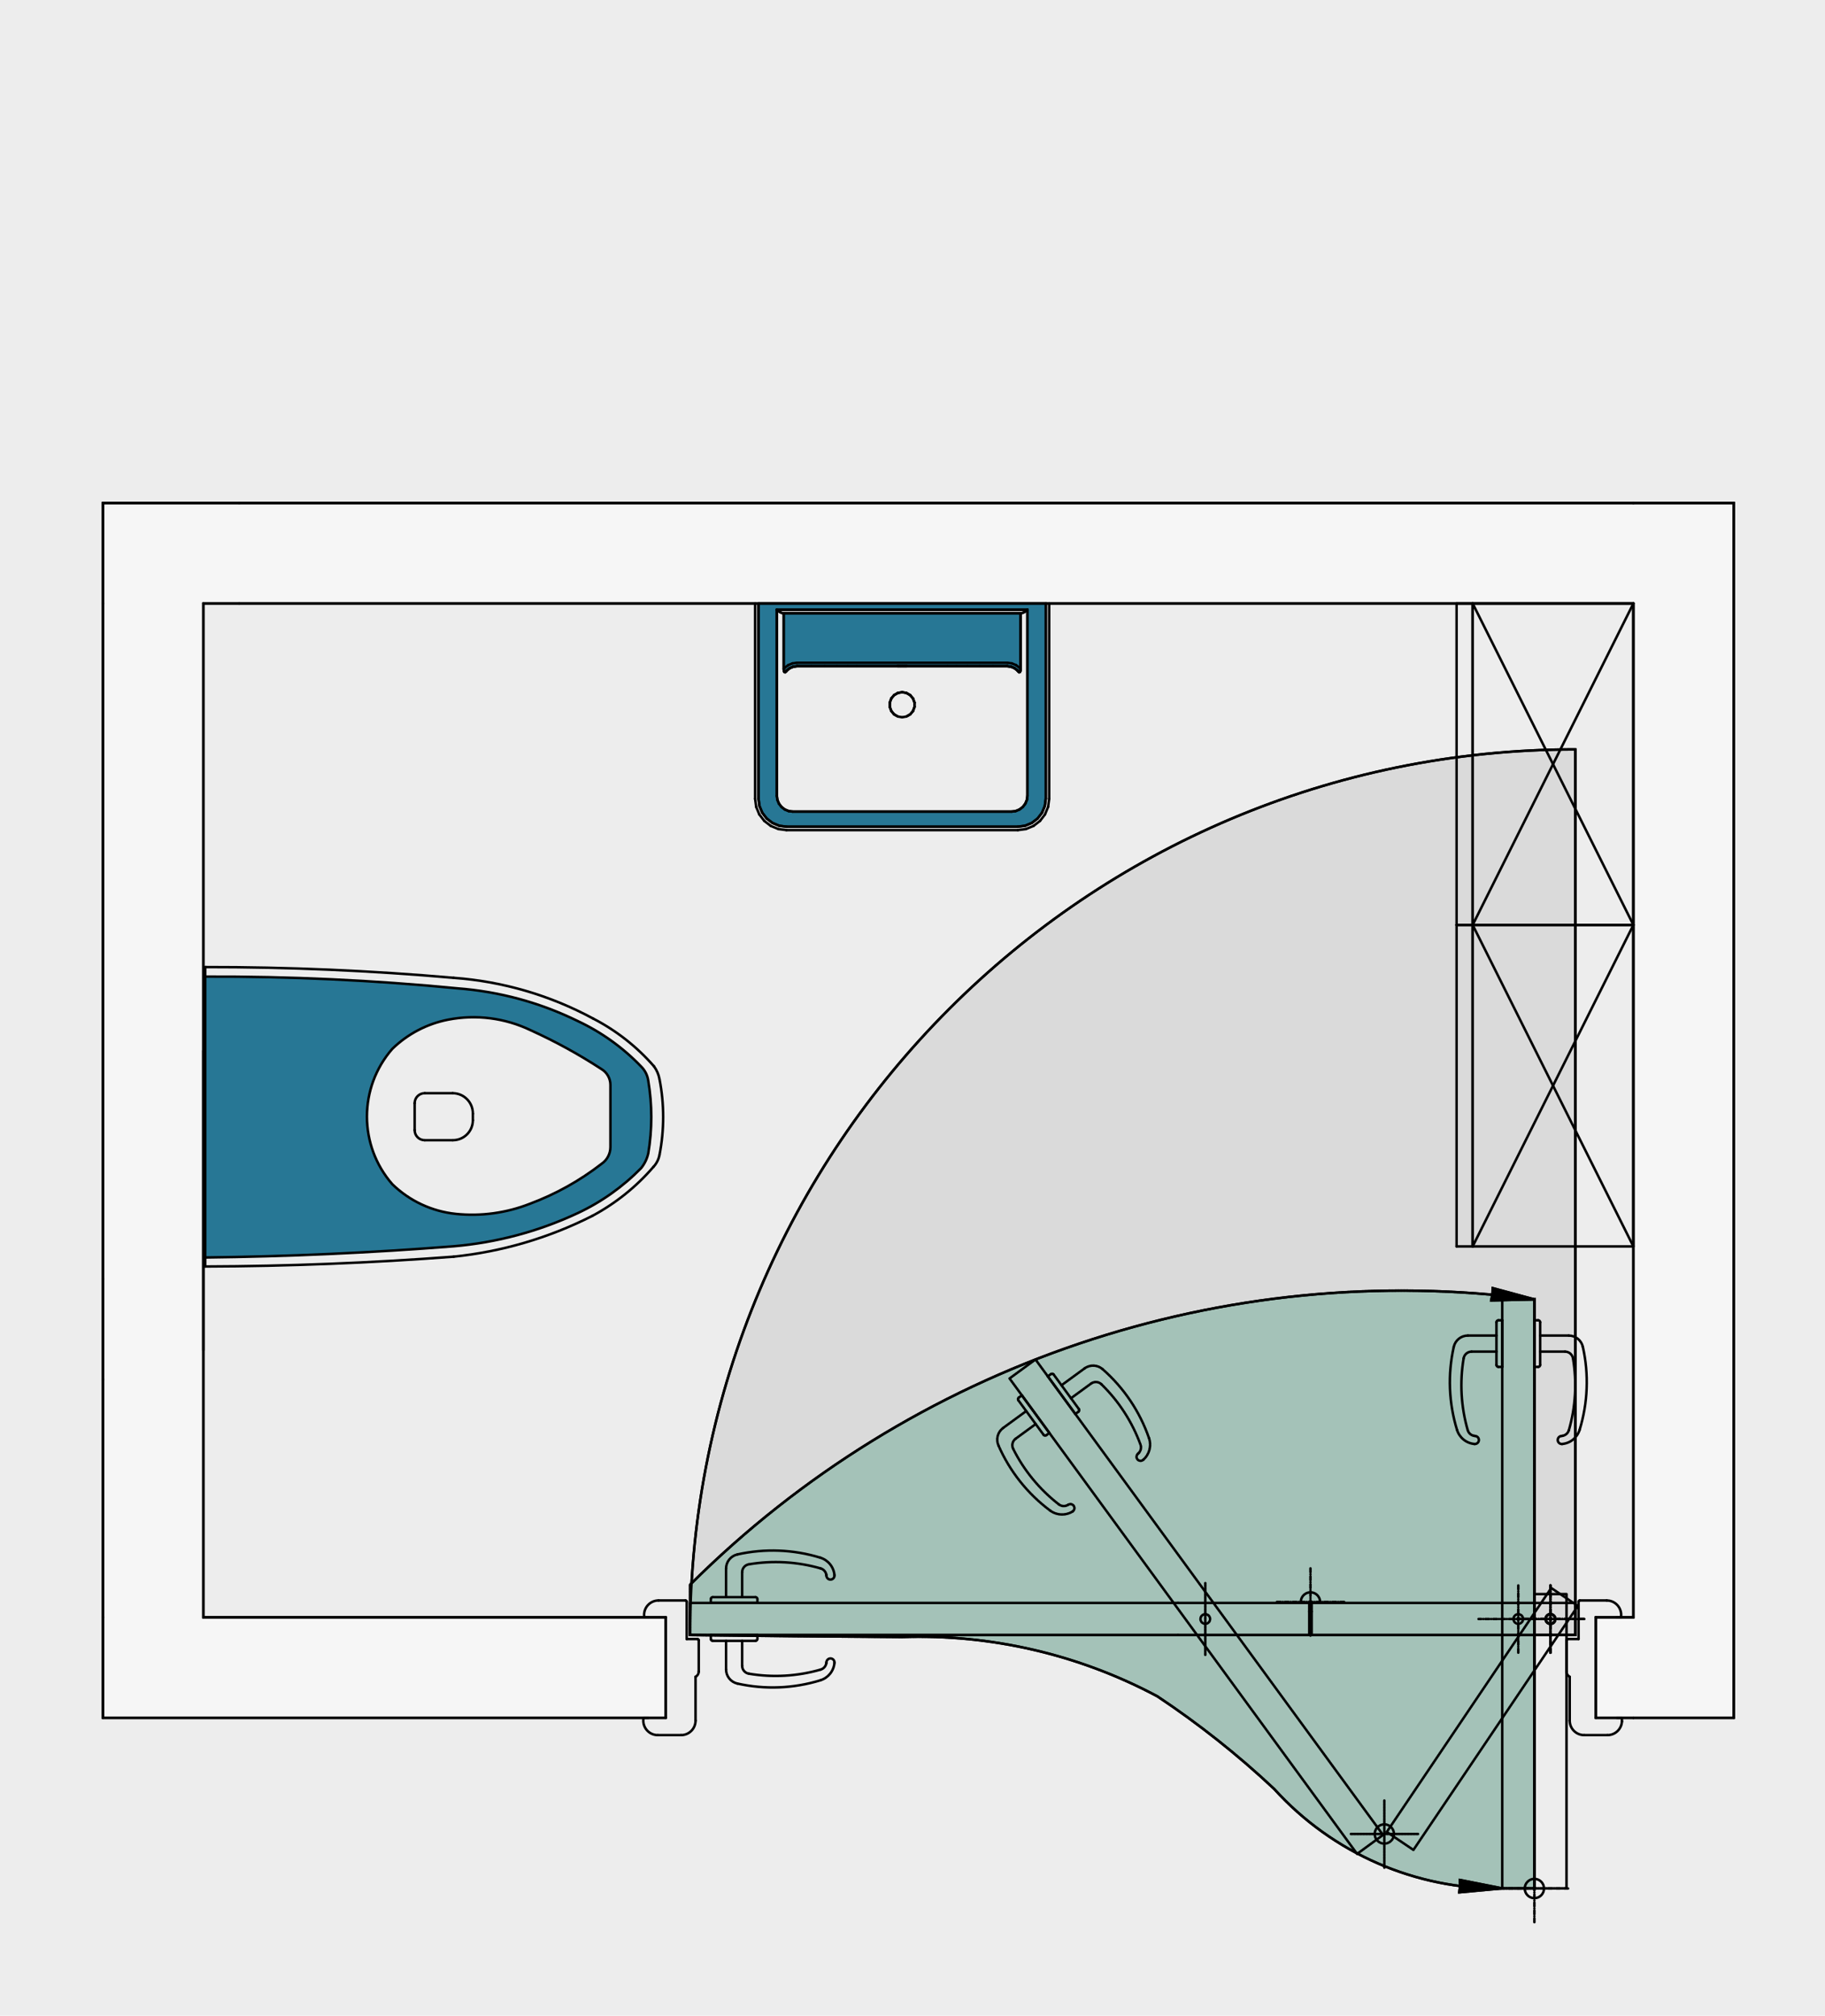 <?xml version="1.0" encoding="utf-8"?>
<!-- Generator: Adobe Illustrator 16.0.3, SVG Export Plug-In . SVG Version: 6.00 Build 0)  -->
<!DOCTYPE svg PUBLIC "-//W3C//DTD SVG 1.1//EN" "http://www.w3.org/Graphics/SVG/1.1/DTD/svg11.dtd">
<svg version="1.1" xmlns:x="http://ns.adobe.com/Extensibility/1.0/" xmlns:i="http://ns.adobe.com/AdobeIllustrator/10.0/" xmlns:graph="http://ns.adobe.com/Graphs/1.0/"
	 xmlns="http://www.w3.org/2000/svg" xmlns:xlink="http://www.w3.org/1999/xlink" xmlns:a="http://ns.adobe.com/AdobeSVGViewerExtensions/3.0/"
	 x="0px" y="0px" width="1466.959px" height="1619.869px" viewBox="0 0 1466.959 1619.869"
	 enable-background="new 0 0 1466.959 1619.869" xml:space="preserve">
<g id="Hintergrund">
	<rect x="-4019.67" y="-4541.489" fill="#EDEDED" width="13179.5" height="13316.001"/>
</g>
<g id="Ebene_1">
	<g id="HATCH_78_">
		<path fill-rule="evenodd" clip-rule="evenodd" fill="#DADADA" stroke="#000000" stroke-width="2" stroke-miterlimit="10" d="
			M1266.296,1313.99H554.669c0-0.035,0-0.07,0-0.105c-0.005-393.025,318.599-711.641,711.627-711.648
			V1313.99L1266.296,1313.99z"/>
	</g>
	<g id="HATCH_79_">
		<path fill-rule="evenodd" clip-rule="evenodd" fill="#A4C2B8" stroke="#000000" stroke-width="2" stroke-miterlimit="10" d="
			M1233.514,1044.205v473.454h-25.44c-69.939,0.96-136.917-28.187-183.882-80.019
			c-29.174-27.379-60.589-52.277-93.901-74.436c-63.026-33.631-133.793-50.066-205.19-47.654
			c-56.785-0.354-113.57-0.873-170.354-1.561V1273.479c178.312-177.679,429.075-262.394,678.612-229.25
			C1233.408,1044.237,1233.463,1044.228,1233.514,1044.205L1233.514,1044.205z"/>
	</g>
	<g id="HATCH_12_">
		
			<polygon fill-rule="evenodd" clip-rule="evenodd" fill="#F6F6F6" stroke="#000000" stroke-width="2" stroke-miterlimit="10" points="
			163.447,484.968 163.447,1299.74 535.062,1299.74 535.062,1380.472 82.716,1380.472 82.716,1299.74 
			82.716,1108.58 82.716,1027.847 82.716,484.968 82.716,404.236 192.269,404.236 1312.929,404.236 
			1393.661,404.236 1393.661,1380.472 1312.929,1380.472 1282.76,1380.472 1282.76,1299.74 
			1312.929,1299.74 1312.929,484.968 192.269,484.968 163.447,484.968 		"/>
	</g>
	<g>
		<g id="LINE_1191_">
			
				<line fill="none" stroke="#000000" stroke-width="2" stroke-linecap="round" stroke-linejoin="round" stroke-miterlimit="10" x1="363.919" y1="916.289" x2="341.357" y2="916.289"/>
		</g>
		<g id="ARC_593_">
			<path fill="none" stroke="#000000" stroke-width="2" stroke-linecap="round" stroke-linejoin="round" stroke-miterlimit="10" d="
				M333.309,908.167c-0.042,4.444,3.528,8.081,7.972,8.123c0.025,0,0.051,0,0.076,0"/>
		</g>
		<g id="LINE_1190_">
			
				<line fill="none" stroke="#000000" stroke-width="2" stroke-linecap="round" stroke-linejoin="round" stroke-miterlimit="10" x1="333.309" y1="908.167" x2="333.309" y2="886.559"/>
		</g>
		<g id="ARC_592_">
			<path fill="none" stroke="#000000" stroke-width="2" stroke-linecap="round" stroke-linejoin="round" stroke-miterlimit="10" d="
				M341.435,878.515c-4.442-0.045-8.08,3.52-8.125,7.962c-0.001,0.027-0.001,0.055-0.001,0.082"/>
		</g>
		<g id="LINE_1189_">
			
				<line fill="none" stroke="#000000" stroke-width="2" stroke-linecap="round" stroke-linejoin="round" stroke-miterlimit="10" x1="341.435" y1="878.515" x2="363.841" y2="878.515"/>
		</g>
		<g id="ARC_591_">
			<path fill="none" stroke="#000000" stroke-width="2" stroke-linecap="round" stroke-linejoin="round" stroke-miterlimit="10" d="
				M380.093,894.918c0.082-8.976-7.127-16.319-16.102-16.402c-0.051-0-0.102-0.001-0.15-0.001"/>
		</g>
		<g id="LINE_1188_">
			
				<line fill="none" stroke="#000000" stroke-width="2" stroke-linecap="round" stroke-linejoin="round" stroke-miterlimit="10" x1="380.093" y1="894.918" x2="380.093" y2="900.281"/>
		</g>
		<g id="ARC_590_">
			<path fill="none" stroke="#000000" stroke-width="2" stroke-linecap="round" stroke-linejoin="round" stroke-miterlimit="10" d="
				M363.919,916.289c8.842,0.09,16.082-7.004,16.173-15.845c0.001-0.055,0.001-0.109,0.001-0.164"/>
		</g>
		<g id="LINE_1187_">
			
				<path fill="#277795" stroke="#000000" stroke-width="2" stroke-linecap="round" stroke-linejoin="round" stroke-miterlimit="10" d="
				M364.646,1001.555c34.58-2.94,68.359-11.97,99.779-26.68c19-8.9,36.24-21.14,50.92-36.12
				c2.811-3.47,4.78-7.54,5.75-11.9c3.23-19.3,3.23-38.99,0-58.29
				c-0.59-4.36-2.609-8.4-5.75-11.49c-14.59-15.19-31.85-27.58-50.92-36.53
				c-30.199-14.8-62.949-23.71-96.489-26.27c-67.471-6.55-135.23-9.7-203.011-9.45v225.73
				C231.585,1009.795,298.196,1006.795,364.646,1001.555z M366.526,975.525
				c-19.261-1.97-37.3-10.38-51.19-23.88c-27.18-31.15-27.18-77.59,0-108.74
				c12.34-11.99,27.9-20.14,44.79-23.45c22.53-4.42,45.87-1.42,66.55,8.53
				c19.681,8.92,38.65,19.32,56.74,31.13c4.5,2.69,7.25,7.55,7.25,12.79v49.89
				c0,5.4-2.67,10.45-7.13,13.48c-17.49,13.59-36.95,24.43-57.71,32.15
				C406.986,974.805,386.656,977.585,366.526,975.525z"/>
			
				<line fill="#277795" stroke="#000000" stroke-width="2" stroke-linecap="round" stroke-linejoin="round" stroke-miterlimit="10" x1="164.925" y1="784.825" x2="164.925" y2="777.166"/>
			
				<line fill="#277795" stroke="#000000" stroke-width="2" stroke-linecap="round" stroke-linejoin="round" stroke-miterlimit="10" x1="164.925" y1="1017.795" x2="164.925" y2="1010.555"/>
		</g>
		<g id="ARC_211_">
			<path fill="none" stroke="#000000" stroke-width="2" stroke-linecap="round" stroke-linejoin="round" stroke-miterlimit="10" d="
				M364.652,785.816c-66.415-5.827-133.056-8.712-199.726-8.647"/>
		</g>
		<g id="ARC_210_">
			<path fill="none" stroke="#000000" stroke-width="2" stroke-linecap="round" stroke-linejoin="round" stroke-miterlimit="10" d="
				M476.74,818.526c-34.627-18.713-72.831-29.863-112.088-32.71"/>
		</g>
		<g id="ARC_209_">
			<path fill="none" stroke="#000000" stroke-width="2" stroke-linecap="round" stroke-linejoin="round" stroke-miterlimit="10" d="
				M525.636,856.876c-13.736-15.751-30.326-28.763-48.896-38.35"/>
		</g>
		<g id="ARC_208_">
			<path fill="none" stroke="#000000" stroke-width="2" stroke-linecap="round" stroke-linejoin="round" stroke-miterlimit="10" d="
				M530.15,867.403c-0.66-3.814-2.205-7.419-4.514-10.527"/>
		</g>
		<g id="ARC_207_">
			<path fill="none" stroke="#000000" stroke-width="2" stroke-linecap="round" stroke-linejoin="round" stroke-miterlimit="10" d="
				M530.15,927.935c3.885-19.99,3.885-40.541,0-60.532"/>
		</g>
		<g id="ARC_206_">
			<path fill="none" stroke="#000000" stroke-width="2" stroke-linecap="round" stroke-linejoin="round" stroke-miterlimit="10" d="
				M525.261,937.71c2.525-2.727,4.223-6.118,4.889-9.775"/>
		</g>
		<g id="ARC_205_">
			<path fill="none" stroke="#000000" stroke-width="2" stroke-linecap="round" stroke-linejoin="round" stroke-miterlimit="10" d="
				M475.987,977.188c18.712-10.018,35.415-23.401,49.274-39.478"/>
		</g>
		<g id="ARC_204_">
			<path fill="none" stroke="#000000" stroke-width="2" stroke-linecap="round" stroke-linejoin="round" stroke-miterlimit="10" d="
				M364.652,1009.897c38.801-3.997,76.539-15.084,111.335-32.71"/>
		</g>
		<g id="ARC_203_">
			<path fill="none" stroke="#000000" stroke-width="2" stroke-linecap="round" stroke-linejoin="round" stroke-miterlimit="10" d="
				M164.926,1017.792c66.649-0.217,133.268-2.851,199.726-7.895"/>
		</g>
	</g>
	<g id="LINE_1982_">
		
			<line fill="none" stroke="#000000" stroke-width="2" stroke-linecap="round" stroke-linejoin="round" stroke-miterlimit="10" x1="163.446" y1="1084.987" x2="163.446" y2="844.364"/>
	</g>
	<g id="HATCH_84_">
		<path fill-rule="evenodd" clip-rule="evenodd" fill="#277795" stroke="#000000" stroke-width="2" stroke-miterlimit="10" d="
			M609.678,484.968h230.959v156.765l-0.787,5.989l-2.245,5.415l-3.567,4.649l-4.652,3.568l-5.414,2.243
			l-5.989,0.788H632.328l-5.984-0.788l-5.419-2.243l-4.647-3.568l-3.567-4.649l-2.24-5.415
			l-0.792-5.989V484.968z M825.853,490.005H624.457v149.608l0.414,3.134l1.282,3.087l2.028,2.649
			l2.654,2.033l3.088,1.278l3.128,0.413h176.208l3.138-0.413l3.083-1.278l2.649-2.033l2.039-2.649
			l1.271-3.087l0.414-3.134V490.005z M820.373,492.718H629.937v44.931l0.151,1.513l0.419,0.898
			l0.631,0.147l0.736-0.628l0.641-0.83l2.407-1.848l2.805-1.161l3.007-0.396h1.065h10.459H662.875
			h9.89h8.648h7.316h72.851h7.321h8.653h9.88h10.626h10.455h1.064l3.007,0.396l2.806,1.161
			l2.407,1.848l0.636,0.83l0.747,0.628l0.626-0.147l0.418-0.898l0.146-1.513V492.718z"/>
	</g>
	<g id="LINE_1983_">
		
			<line fill="none" stroke="#000000" stroke-width="2" stroke-linecap="round" stroke-linejoin="round" stroke-miterlimit="10" x1="809.578" y1="535.345" x2="640.733" y2="535.345"/>
	</g>
	<g id="LINE_1984_">
		
			<line fill="none" stroke="#000000" stroke-width="2" stroke-linecap="round" stroke-linejoin="round" stroke-miterlimit="10" x1="688.729" y1="535.345" x2="761.582" y2="535.345"/>
	</g>
	<g id="LINE_1985_">
		
			<line fill="none" stroke="#000000" stroke-width="2" stroke-linecap="round" stroke-linejoin="round" stroke-miterlimit="10" x1="640.556" y1="532.632" x2="809.756" y2="532.632"/>
	</g>
	<g id="LINE_1986_">
		
			<line fill="none" stroke="#000000" stroke-width="2" stroke-linecap="round" stroke-linejoin="round" stroke-miterlimit="10" x1="820.374" y1="492.718" x2="629.938" y2="492.718"/>
	</g>
	<g id="LINE_1987_">
		
			<line fill="none" stroke="#000000" stroke-width="2" stroke-linecap="round" stroke-linejoin="round" stroke-miterlimit="10" x1="840.635" y1="641.733" x2="840.635" y2="484.968"/>
	</g>
	<g id="LINE_1988_">
		
			<line fill="none" stroke="#000000" stroke-width="2" stroke-linecap="round" stroke-linejoin="round" stroke-miterlimit="10" x1="632.331" y1="664.386" x2="817.981" y2="664.386"/>
	</g>
	<g id="LINE_1989_">
		
			<line fill="none" stroke="#000000" stroke-width="2" stroke-linecap="round" stroke-linejoin="round" stroke-miterlimit="10" x1="609.677" y1="484.968" x2="609.677" y2="641.733"/>
	</g>
	<g id="LINE_1990_">
		
			<line fill="none" stroke="#000000" stroke-width="2" stroke-linecap="round" stroke-linejoin="round" stroke-miterlimit="10" x1="624.458" y1="639.614" x2="624.458" y2="490.005"/>
	</g>
	<g id="LINE_1991_">
		
			<line fill="none" stroke="#000000" stroke-width="2" stroke-linecap="round" stroke-linejoin="round" stroke-miterlimit="10" x1="813.26" y1="652.208" x2="637.052" y2="652.208"/>
	</g>
	<g id="LINE_1992_">
		
			<line fill="none" stroke="#000000" stroke-width="2" stroke-linecap="round" stroke-linejoin="round" stroke-miterlimit="10" x1="825.854" y1="490.005" x2="825.854" y2="639.614"/>
	</g>
	<g id="LINE_1993_">
		
			<line fill="none" stroke="#000000" stroke-width="2" stroke-linecap="round" stroke-linejoin="round" stroke-miterlimit="10" x1="629.108" y1="492.718" x2="821.204" y2="492.718"/>
	</g>
	<g id="LINE_1994_">
		
			<line fill="none" stroke="#000000" stroke-width="2" stroke-linecap="round" stroke-linejoin="round" stroke-miterlimit="10" x1="825.854" y1="490.005" x2="624.458" y2="490.005"/>
	</g>
	<g id="LINE_1995_">
		
			<line fill="none" stroke="#000000" stroke-width="2" stroke-linecap="round" stroke-linejoin="round" stroke-miterlimit="10" x1="606.965" y1="641.912" x2="606.965" y2="484.968"/>
	</g>
	<g id="LINE_1996_">
		
			<line fill="none" stroke="#000000" stroke-width="2" stroke-linecap="round" stroke-linejoin="round" stroke-miterlimit="10" x1="843.348" y1="484.968" x2="843.348" y2="641.912"/>
	</g>
	<g id="LINE_1997_">
		
			<line fill="none" stroke="#000000" stroke-width="2" stroke-linecap="round" stroke-linejoin="round" stroke-miterlimit="10" x1="632.153" y1="667.099" x2="818.159" y2="667.099"/>
	</g>
	<g id="LINE_1998_">
		
			<line fill="none" stroke="#000000" stroke-width="2" stroke-linecap="round" stroke-linejoin="round" stroke-miterlimit="10" x1="629.938" y1="537.649" x2="629.938" y2="492.718"/>
	</g>
	<g id="LINE_1999_">
		
			<line fill="none" stroke="#000000" stroke-width="2" stroke-linecap="round" stroke-linejoin="round" stroke-miterlimit="10" x1="629.938" y1="492.718" x2="629.108" y2="492.718"/>
	</g>
	<g id="LINE_2000_">
		
			<line fill="none" stroke="#000000" stroke-width="2" stroke-linecap="round" stroke-linejoin="round" stroke-miterlimit="10" x1="628.16" y1="492.511" x2="626.943" y2="491.923"/>
	</g>
	<g id="LINE_2001_">
		
			<line fill="none" stroke="#000000" stroke-width="2" stroke-linecap="round" stroke-linejoin="round" stroke-miterlimit="10" x1="626.943" y1="491.923" x2="625.644" y2="491.044"/>
	</g>
	<g id="LINE_2002_">
		
			<line fill="none" stroke="#000000" stroke-width="2" stroke-linecap="round" stroke-linejoin="round" stroke-miterlimit="10" x1="629.108" y1="492.718" x2="628.16" y2="492.511"/>
	</g>
	<g id="LINE_2003_">
		
			<line fill="none" stroke="#000000" stroke-width="2" stroke-linecap="round" stroke-linejoin="round" stroke-miterlimit="10" x1="625.644" y1="491.044" x2="624.458" y2="490.005"/>
	</g>
	<g id="LINE_2004_">
		
			<line fill="none" stroke="#000000" stroke-width="2" stroke-linecap="round" stroke-linejoin="round" stroke-miterlimit="10" x1="630.506" y1="540.06" x2="630.086" y2="539.162"/>
	</g>
	<g id="LINE_2005_">
		
			<line fill="none" stroke="#000000" stroke-width="2" stroke-linecap="round" stroke-linejoin="round" stroke-miterlimit="10" x1="631.876" y1="539.58" x2="631.135" y2="540.208"/>
	</g>
	<g id="LINE_2006_">
		
			<line fill="none" stroke="#000000" stroke-width="2" stroke-linecap="round" stroke-linejoin="round" stroke-miterlimit="10" x1="681.411" y1="535.345" x2="688.729" y2="535.345"/>
	</g>
	<g id="LINE_2007_">
		
			<line fill="none" stroke="#000000" stroke-width="2" stroke-linecap="round" stroke-linejoin="round" stroke-miterlimit="10" x1="672.76" y1="535.345" x2="681.411" y2="535.345"/>
	</g>
	<g id="LINE_2008_">
		
			<line fill="none" stroke="#000000" stroke-width="2" stroke-linecap="round" stroke-linejoin="round" stroke-miterlimit="10" x1="662.876" y1="535.345" x2="672.76" y2="535.345"/>
	</g>
	<g id="LINE_2009_">
		
			<line fill="none" stroke="#000000" stroke-width="2" stroke-linecap="round" stroke-linejoin="round" stroke-miterlimit="10" x1="652.254" y1="535.345" x2="662.876" y2="535.345"/>
	</g>
	<g id="LINE_2010_">
		
			<line fill="none" stroke="#000000" stroke-width="2" stroke-linecap="round" stroke-linejoin="round" stroke-miterlimit="10" x1="641.797" y1="535.345" x2="652.254" y2="535.345"/>
	</g>
	<g id="LINE_2011_">
		
			<line fill="none" stroke="#000000" stroke-width="2" stroke-linecap="round" stroke-linejoin="round" stroke-miterlimit="10" x1="640.733" y1="535.345" x2="641.797" y2="535.345"/>
	</g>
	<g id="LINE_2012_">
		
			<line fill="none" stroke="#000000" stroke-width="2" stroke-linecap="round" stroke-linejoin="round" stroke-miterlimit="10" x1="722.666" y1="535.345" x2="723.831" y2="535.345"/>
	</g>
	<g id="LINE_2013_">
		
			<line fill="none" stroke="#000000" stroke-width="2" stroke-linecap="round" stroke-linejoin="round" stroke-miterlimit="10" x1="721.8" y1="535.345" x2="722.666" y2="535.345"/>
	</g>
	<g id="LINE_2014_">
		
			<line fill="none" stroke="#000000" stroke-width="2" stroke-linecap="round" stroke-linejoin="round" stroke-miterlimit="10" x1="721.34" y1="535.345" x2="721.8" y2="535.345"/>
	</g>
	<g id="LINE_2015_">
		
			<line fill="none" stroke="#000000" stroke-width="2" stroke-linecap="round" stroke-linejoin="round" stroke-miterlimit="10" x1="721.34" y1="535.345" x2="721.34" y2="535.345"/>
	</g>
	<g id="LINE_2016_">
		
			<line fill="none" stroke="#000000" stroke-width="2" stroke-linecap="round" stroke-linejoin="round" stroke-miterlimit="10" x1="721.8" y1="535.345" x2="721.34" y2="535.345"/>
	</g>
	<g id="LINE_2017_">
		
			<line fill="none" stroke="#000000" stroke-width="2" stroke-linecap="round" stroke-linejoin="round" stroke-miterlimit="10" x1="722.666" y1="535.345" x2="721.8" y2="535.345"/>
	</g>
	<g id="LINE_2018_">
		
			<line fill="none" stroke="#000000" stroke-width="2" stroke-linecap="round" stroke-linejoin="round" stroke-miterlimit="10" x1="723.831" y1="535.345" x2="722.666" y2="535.345"/>
	</g>
	<g id="LINE_2019_">
		
			<line fill="none" stroke="#000000" stroke-width="2" stroke-linecap="round" stroke-linejoin="round" stroke-miterlimit="10" x1="725.156" y1="535.345" x2="723.831" y2="535.345"/>
	</g>
	<g id="LINE_2020_">
		
			<line fill="none" stroke="#000000" stroke-width="2" stroke-linecap="round" stroke-linejoin="round" stroke-miterlimit="10" x1="726.481" y1="535.345" x2="725.156" y2="535.345"/>
	</g>
	<g id="LINE_2021_">
		
			<line fill="none" stroke="#000000" stroke-width="2" stroke-linecap="round" stroke-linejoin="round" stroke-miterlimit="10" x1="727.647" y1="535.345" x2="726.481" y2="535.345"/>
	</g>
	<g id="LINE_2022_">
		
			<line fill="none" stroke="#000000" stroke-width="2" stroke-linecap="round" stroke-linejoin="round" stroke-miterlimit="10" x1="728.512" y1="535.345" x2="727.647" y2="535.345"/>
	</g>
	<g id="LINE_2023_">
		
			<line fill="none" stroke="#000000" stroke-width="2" stroke-linecap="round" stroke-linejoin="round" stroke-miterlimit="10" x1="728.972" y1="535.345" x2="728.512" y2="535.345"/>
	</g>
	<g id="LINE_2024_">
		
			<line fill="none" stroke="#000000" stroke-width="2" stroke-linecap="round" stroke-linejoin="round" stroke-miterlimit="10" x1="728.972" y1="535.345" x2="728.972" y2="535.345"/>
	</g>
	<g id="LINE_2025_">
		
			<line fill="none" stroke="#000000" stroke-width="2" stroke-linecap="round" stroke-linejoin="round" stroke-miterlimit="10" x1="728.512" y1="535.345" x2="728.972" y2="535.345"/>
	</g>
	<g id="LINE_2026_">
		
			<line fill="none" stroke="#000000" stroke-width="2" stroke-linecap="round" stroke-linejoin="round" stroke-miterlimit="10" x1="727.647" y1="535.345" x2="728.512" y2="535.345"/>
	</g>
	<g id="LINE_2027_">
		
			<line fill="none" stroke="#000000" stroke-width="2" stroke-linecap="round" stroke-linejoin="round" stroke-miterlimit="10" x1="726.481" y1="535.345" x2="727.647" y2="535.345"/>
	</g>
	<g id="LINE_2028_">
		
			<line fill="none" stroke="#000000" stroke-width="2" stroke-linecap="round" stroke-linejoin="round" stroke-miterlimit="10" x1="725.156" y1="535.345" x2="726.481" y2="535.345"/>
	</g>
	<g id="LINE_2029_">
		
			<line fill="none" stroke="#000000" stroke-width="2" stroke-linecap="round" stroke-linejoin="round" stroke-miterlimit="10" x1="723.831" y1="535.345" x2="725.156" y2="535.345"/>
	</g>
	<g id="LINE_2030_">
		
			<line fill="none" stroke="#000000" stroke-width="2" stroke-linecap="round" stroke-linejoin="round" stroke-miterlimit="10" x1="630.086" y1="539.162" x2="629.938" y2="537.649"/>
	</g>
	<g id="LINE_2031_">
		
			<line fill="none" stroke="#000000" stroke-width="2" stroke-linecap="round" stroke-linejoin="round" stroke-miterlimit="10" x1="632.513" y1="538.75" x2="631.876" y2="539.58"/>
	</g>
	<g id="LINE_2032_">
		
			<line fill="none" stroke="#000000" stroke-width="2" stroke-linecap="round" stroke-linejoin="round" stroke-miterlimit="10" x1="632.707" y1="538.601" x2="632.513" y2="538.75"/>
	</g>
	<g id="LINE_2033_">
		
			<line fill="none" stroke="#000000" stroke-width="2" stroke-linecap="round" stroke-linejoin="round" stroke-miterlimit="10" x1="637.017" y1="533.098" x2="640.556" y2="532.632"/>
	</g>
	<g id="LINE_2034_">
		
			<line fill="none" stroke="#000000" stroke-width="2" stroke-linecap="round" stroke-linejoin="round" stroke-miterlimit="10" x1="633.553" y1="534.533" x2="637.017" y2="533.098"/>
	</g>
	<g id="LINE_2035_">
		
			<line fill="none" stroke="#000000" stroke-width="2" stroke-linecap="round" stroke-linejoin="round" stroke-miterlimit="10" x1="630.579" y1="536.815" x2="633.553" y2="534.533"/>
	</g>
	<g id="LINE_2036_">
		
			<line fill="none" stroke="#000000" stroke-width="2" stroke-linecap="round" stroke-linejoin="round" stroke-miterlimit="10" x1="629.938" y1="537.649" x2="630.579" y2="536.815"/>
	</g>
	<g id="LINE_2037_">
		
			<line fill="none" stroke="#000000" stroke-width="2" stroke-linecap="round" stroke-linejoin="round" stroke-miterlimit="10" x1="634.921" y1="536.902" x2="632.707" y2="538.601"/>
	</g>
	<g id="LINE_2038_">
		
			<line fill="none" stroke="#000000" stroke-width="2" stroke-linecap="round" stroke-linejoin="round" stroke-miterlimit="10" x1="637.725" y1="535.741" x2="634.921" y2="536.902"/>
	</g>
	<g id="LINE_2039_">
		
			<line fill="none" stroke="#000000" stroke-width="2" stroke-linecap="round" stroke-linejoin="round" stroke-miterlimit="10" x1="640.733" y1="535.345" x2="637.725" y2="535.741"/>
	</g>
	<g id="LINE_2040_">
		
			<line fill="none" stroke="#000000" stroke-width="2" stroke-linecap="round" stroke-linejoin="round" stroke-miterlimit="10" x1="632.513" y1="538.75" x2="631.876" y2="539.58"/>
	</g>
	<g id="LINE_2041_">
		
			<line fill="none" stroke="#000000" stroke-width="2" stroke-linecap="round" stroke-linejoin="round" stroke-miterlimit="10" x1="634.921" y1="536.902" x2="632.513" y2="538.75"/>
	</g>
	<g id="LINE_2042_">
		
			<line fill="none" stroke="#000000" stroke-width="2" stroke-linecap="round" stroke-linejoin="round" stroke-miterlimit="10" x1="637.725" y1="535.741" x2="634.921" y2="536.902"/>
	</g>
	<g id="LINE_2043_">
		
			<line fill="none" stroke="#000000" stroke-width="2" stroke-linecap="round" stroke-linejoin="round" stroke-miterlimit="10" x1="640.733" y1="535.345" x2="637.725" y2="535.741"/>
	</g>
	<g id="LINE_2044_">
		
			<line fill="none" stroke="#000000" stroke-width="2" stroke-linecap="round" stroke-linejoin="round" stroke-miterlimit="10" x1="631.135" y1="540.208" x2="630.506" y2="540.06"/>
	</g>
	<g id="LINE_2045_">
		
			<line fill="none" stroke="#000000" stroke-width="2" stroke-linecap="round" stroke-linejoin="round" stroke-miterlimit="10" x1="715.233" y1="568.095" x2="715.233" y2="564.596"/>
	</g>
	<g id="LINE_2046_">
		
			<line fill="none" stroke="#000000" stroke-width="2" stroke-linecap="round" stroke-linejoin="round" stroke-miterlimit="10" x1="715.233" y1="564.596" x2="715.233" y2="568.095"/>
	</g>
	<g id="LINE_2047_">
		
			<line fill="none" stroke="#000000" stroke-width="2" stroke-linecap="round" stroke-linejoin="round" stroke-miterlimit="10" x1="735.079" y1="564.596" x2="735.079" y2="568.095"/>
	</g>
	<g id="LINE_2048_">
		
			<line fill="none" stroke="#000000" stroke-width="2" stroke-linecap="round" stroke-linejoin="round" stroke-miterlimit="10" x1="735.079" y1="568.095" x2="735.079" y2="564.596"/>
	</g>
	<g id="LINE_2049_">
		
			<line fill="none" stroke="#000000" stroke-width="2" stroke-linecap="round" stroke-linejoin="round" stroke-miterlimit="10" x1="718.68" y1="558.627" x2="721.71" y2="556.878"/>
	</g>
	<g id="LINE_2050_">
		
			<line fill="none" stroke="#000000" stroke-width="2" stroke-linecap="round" stroke-linejoin="round" stroke-miterlimit="10" x1="721.71" y1="556.878" x2="718.68" y2="558.627"/>
	</g>
	<g id="LINE_2051_">
		
			<line fill="none" stroke="#000000" stroke-width="2" stroke-linecap="round" stroke-linejoin="round" stroke-miterlimit="10" x1="716.431" y1="561.308" x2="718.68" y2="558.627"/>
	</g>
	<g id="LINE_2052_">
		
			<line fill="none" stroke="#000000" stroke-width="2" stroke-linecap="round" stroke-linejoin="round" stroke-miterlimit="10" x1="718.68" y1="558.627" x2="716.431" y2="561.308"/>
	</g>
	<g id="LINE_2053_">
		
			<line fill="none" stroke="#000000" stroke-width="2" stroke-linecap="round" stroke-linejoin="round" stroke-miterlimit="10" x1="715.233" y1="564.596" x2="716.431" y2="561.308"/>
	</g>
	<g id="LINE_2054_">
		
			<line fill="none" stroke="#000000" stroke-width="2" stroke-linecap="round" stroke-linejoin="round" stroke-miterlimit="10" x1="716.431" y1="561.308" x2="715.233" y2="564.596"/>
	</g>
	<g id="LINE_2055_">
		
			<line fill="none" stroke="#000000" stroke-width="2" stroke-linecap="round" stroke-linejoin="round" stroke-miterlimit="10" x1="733.881" y1="561.308" x2="735.079" y2="564.596"/>
	</g>
	<g id="LINE_2056_">
		
			<line fill="none" stroke="#000000" stroke-width="2" stroke-linecap="round" stroke-linejoin="round" stroke-miterlimit="10" x1="735.079" y1="564.596" x2="733.881" y2="561.308"/>
	</g>
	<g id="LINE_2057_">
		
			<line fill="none" stroke="#000000" stroke-width="2" stroke-linecap="round" stroke-linejoin="round" stroke-miterlimit="10" x1="731.632" y1="558.627" x2="733.881" y2="561.308"/>
	</g>
	<g id="LINE_2058_">
		
			<line fill="none" stroke="#000000" stroke-width="2" stroke-linecap="round" stroke-linejoin="round" stroke-miterlimit="10" x1="733.881" y1="561.308" x2="731.632" y2="558.627"/>
	</g>
	<g id="LINE_2059_">
		
			<line fill="none" stroke="#000000" stroke-width="2" stroke-linecap="round" stroke-linejoin="round" stroke-miterlimit="10" x1="728.602" y1="556.878" x2="731.632" y2="558.627"/>
	</g>
	<g id="LINE_2060_">
		
			<line fill="none" stroke="#000000" stroke-width="2" stroke-linecap="round" stroke-linejoin="round" stroke-miterlimit="10" x1="731.632" y1="558.627" x2="728.602" y2="556.878"/>
	</g>
	<g id="LINE_2061_">
		
			<line fill="none" stroke="#000000" stroke-width="2" stroke-linecap="round" stroke-linejoin="round" stroke-miterlimit="10" x1="725.156" y1="556.27" x2="728.602" y2="556.878"/>
	</g>
	<g id="LINE_2062_">
		
			<line fill="none" stroke="#000000" stroke-width="2" stroke-linecap="round" stroke-linejoin="round" stroke-miterlimit="10" x1="728.602" y1="556.878" x2="725.156" y2="556.27"/>
	</g>
	<g id="LINE_2063_">
		
			<line fill="none" stroke="#000000" stroke-width="2" stroke-linecap="round" stroke-linejoin="round" stroke-miterlimit="10" x1="721.71" y1="556.878" x2="725.156" y2="556.27"/>
	</g>
	<g id="LINE_2064_">
		
			<line fill="none" stroke="#000000" stroke-width="2" stroke-linecap="round" stroke-linejoin="round" stroke-miterlimit="10" x1="725.156" y1="556.27" x2="721.71" y2="556.878"/>
	</g>
	<g id="LINE_2065_">
		
			<line fill="none" stroke="#000000" stroke-width="2" stroke-linecap="round" stroke-linejoin="round" stroke-miterlimit="10" x1="716.431" y1="571.383" x2="715.233" y2="568.095"/>
	</g>
	<g id="LINE_2066_">
		
			<line fill="none" stroke="#000000" stroke-width="2" stroke-linecap="round" stroke-linejoin="round" stroke-miterlimit="10" x1="715.233" y1="568.095" x2="716.431" y2="571.383"/>
	</g>
	<g id="LINE_2067_">
		
			<line fill="none" stroke="#000000" stroke-width="2" stroke-linecap="round" stroke-linejoin="round" stroke-miterlimit="10" x1="718.68" y1="574.064" x2="716.431" y2="571.383"/>
	</g>
	<g id="LINE_2068_">
		
			<line fill="none" stroke="#000000" stroke-width="2" stroke-linecap="round" stroke-linejoin="round" stroke-miterlimit="10" x1="716.431" y1="571.383" x2="718.68" y2="574.064"/>
	</g>
	<g id="LINE_2069_">
		
			<line fill="none" stroke="#000000" stroke-width="2" stroke-linecap="round" stroke-linejoin="round" stroke-miterlimit="10" x1="721.71" y1="575.814" x2="718.68" y2="574.064"/>
	</g>
	<g id="LINE_2070_">
		
			<line fill="none" stroke="#000000" stroke-width="2" stroke-linecap="round" stroke-linejoin="round" stroke-miterlimit="10" x1="725.156" y1="576.421" x2="721.71" y2="575.814"/>
	</g>
	<g id="LINE_2071_">
		
			<line fill="none" stroke="#000000" stroke-width="2" stroke-linecap="round" stroke-linejoin="round" stroke-miterlimit="10" x1="728.602" y1="575.814" x2="725.156" y2="576.421"/>
	</g>
	<g id="LINE_2072_">
		
			<line fill="none" stroke="#000000" stroke-width="2" stroke-linecap="round" stroke-linejoin="round" stroke-miterlimit="10" x1="731.632" y1="574.064" x2="728.602" y2="575.814"/>
	</g>
	<g id="LINE_2073_">
		
			<line fill="none" stroke="#000000" stroke-width="2" stroke-linecap="round" stroke-linejoin="round" stroke-miterlimit="10" x1="733.881" y1="571.383" x2="731.632" y2="574.064"/>
	</g>
	<g id="LINE_2074_">
		
			<line fill="none" stroke="#000000" stroke-width="2" stroke-linecap="round" stroke-linejoin="round" stroke-miterlimit="10" x1="731.632" y1="574.064" x2="733.881" y2="571.383"/>
	</g>
	<g id="LINE_2075_">
		
			<line fill="none" stroke="#000000" stroke-width="2" stroke-linecap="round" stroke-linejoin="round" stroke-miterlimit="10" x1="735.079" y1="568.095" x2="733.881" y2="571.383"/>
	</g>
	<g id="LINE_2076_">
		
			<line fill="none" stroke="#000000" stroke-width="2" stroke-linecap="round" stroke-linejoin="round" stroke-miterlimit="10" x1="733.881" y1="571.383" x2="735.079" y2="568.095"/>
	</g>
	<g id="LINE_2077_">
		
			<line fill="none" stroke="#000000" stroke-width="2" stroke-linecap="round" stroke-linejoin="round" stroke-miterlimit="10" x1="718.68" y1="574.064" x2="720.765" y2="575.267"/>
	</g>
	<g id="LINE_2078_">
		
			<line fill="none" stroke="#000000" stroke-width="2" stroke-linecap="round" stroke-linejoin="round" stroke-miterlimit="10" x1="729.548" y1="575.267" x2="731.632" y2="574.064"/>
	</g>
	<g id="LINE_2079_">
		
			<line fill="none" stroke="#000000" stroke-width="2" stroke-linecap="round" stroke-linejoin="round" stroke-miterlimit="10" x1="820.374" y1="492.718" x2="820.374" y2="537.649"/>
	</g>
	<g id="LINE_2080_">
		
			<line fill="none" stroke="#000000" stroke-width="2" stroke-linecap="round" stroke-linejoin="round" stroke-miterlimit="10" x1="821.204" y1="492.718" x2="820.374" y2="492.718"/>
	</g>
	<g id="LINE_2081_">
		
			<line fill="none" stroke="#000000" stroke-width="2" stroke-linecap="round" stroke-linejoin="round" stroke-miterlimit="10" x1="823.368" y1="491.923" x2="822.152" y2="492.511"/>
	</g>
	<g id="LINE_2082_">
		
			<line fill="none" stroke="#000000" stroke-width="2" stroke-linecap="round" stroke-linejoin="round" stroke-miterlimit="10" x1="824.668" y1="491.044" x2="823.368" y2="491.923"/>
	</g>
	<g id="LINE_2083_">
		
			<line fill="none" stroke="#000000" stroke-width="2" stroke-linecap="round" stroke-linejoin="round" stroke-miterlimit="10" x1="822.152" y1="492.511" x2="821.204" y2="492.718"/>
	</g>
	<g id="LINE_2084_">
		
			<line fill="none" stroke="#000000" stroke-width="2" stroke-linecap="round" stroke-linejoin="round" stroke-miterlimit="10" x1="825.854" y1="490.005" x2="824.668" y2="491.044"/>
	</g>
	<g id="LINE_2085_">
		
			<line fill="none" stroke="#000000" stroke-width="2" stroke-linecap="round" stroke-linejoin="round" stroke-miterlimit="10" x1="819.178" y1="540.208" x2="818.436" y2="539.58"/>
	</g>
	<g id="LINE_2086_">
		
			<line fill="none" stroke="#000000" stroke-width="2" stroke-linecap="round" stroke-linejoin="round" stroke-miterlimit="10" x1="820.226" y1="539.162" x2="819.806" y2="540.06"/>
	</g>
	<g id="LINE_2087_">
		
			<line fill="none" stroke="#000000" stroke-width="2" stroke-linecap="round" stroke-linejoin="round" stroke-miterlimit="10" x1="808.516" y1="535.345" x2="809.578" y2="535.345"/>
	</g>
	<g id="LINE_2088_">
		
			<line fill="none" stroke="#000000" stroke-width="2" stroke-linecap="round" stroke-linejoin="round" stroke-miterlimit="10" x1="798.058" y1="535.345" x2="808.516" y2="535.345"/>
	</g>
	<g id="LINE_2089_">
		
			<line fill="none" stroke="#000000" stroke-width="2" stroke-linecap="round" stroke-linejoin="round" stroke-miterlimit="10" x1="787.436" y1="535.345" x2="798.058" y2="535.345"/>
	</g>
	<g id="LINE_2090_">
		
			<line fill="none" stroke="#000000" stroke-width="2" stroke-linecap="round" stroke-linejoin="round" stroke-miterlimit="10" x1="777.552" y1="535.345" x2="787.436" y2="535.345"/>
	</g>
	<g id="LINE_2091_">
		
			<line fill="none" stroke="#000000" stroke-width="2" stroke-linecap="round" stroke-linejoin="round" stroke-miterlimit="10" x1="768.901" y1="535.345" x2="777.552" y2="535.345"/>
	</g>
	<g id="LINE_2092_">
		
			<line fill="none" stroke="#000000" stroke-width="2" stroke-linecap="round" stroke-linejoin="round" stroke-miterlimit="10" x1="761.582" y1="535.345" x2="768.901" y2="535.345"/>
	</g>
	<g id="LINE_2093_">
		
			<line fill="none" stroke="#000000" stroke-width="2" stroke-linecap="round" stroke-linejoin="round" stroke-miterlimit="10" x1="817.799" y1="538.75" x2="817.605" y2="538.601"/>
	</g>
	<g id="LINE_2094_">
		
			<line fill="none" stroke="#000000" stroke-width="2" stroke-linecap="round" stroke-linejoin="round" stroke-miterlimit="10" x1="818.436" y1="539.58" x2="817.799" y2="538.75"/>
	</g>
	<g id="LINE_2095_">
		
			<line fill="none" stroke="#000000" stroke-width="2" stroke-linecap="round" stroke-linejoin="round" stroke-miterlimit="10" x1="820.374" y1="537.649" x2="820.226" y2="539.162"/>
	</g>
	<g id="LINE_2096_">
		
			<line fill="none" stroke="#000000" stroke-width="2" stroke-linecap="round" stroke-linejoin="round" stroke-miterlimit="10" x1="819.733" y1="536.815" x2="820.374" y2="537.649"/>
	</g>
	<g id="LINE_2097_">
		
			<line fill="none" stroke="#000000" stroke-width="2" stroke-linecap="round" stroke-linejoin="round" stroke-miterlimit="10" x1="816.759" y1="534.533" x2="819.733" y2="536.815"/>
	</g>
	<g id="LINE_2098_">
		
			<line fill="none" stroke="#000000" stroke-width="2" stroke-linecap="round" stroke-linejoin="round" stroke-miterlimit="10" x1="813.296" y1="533.098" x2="816.759" y2="534.533"/>
	</g>
	<g id="LINE_2099_">
		
			<line fill="none" stroke="#000000" stroke-width="2" stroke-linecap="round" stroke-linejoin="round" stroke-miterlimit="10" x1="809.756" y1="532.632" x2="813.296" y2="533.098"/>
	</g>
	<g id="LINE_2100_">
		
			<line fill="none" stroke="#000000" stroke-width="2" stroke-linecap="round" stroke-linejoin="round" stroke-miterlimit="10" x1="812.587" y1="535.741" x2="809.578" y2="535.345"/>
	</g>
	<g id="LINE_2101_">
		
			<line fill="none" stroke="#000000" stroke-width="2" stroke-linecap="round" stroke-linejoin="round" stroke-miterlimit="10" x1="815.391" y1="536.902" x2="812.587" y2="535.741"/>
	</g>
	<g id="LINE_2102_">
		
			<line fill="none" stroke="#000000" stroke-width="2" stroke-linecap="round" stroke-linejoin="round" stroke-miterlimit="10" x1="817.605" y1="538.601" x2="815.391" y2="536.902"/>
	</g>
	<g id="LINE_2103_">
		
			<line fill="none" stroke="#000000" stroke-width="2" stroke-linecap="round" stroke-linejoin="round" stroke-miterlimit="10" x1="812.587" y1="535.741" x2="809.578" y2="535.345"/>
	</g>
	<g id="LINE_2104_">
		
			<line fill="none" stroke="#000000" stroke-width="2" stroke-linecap="round" stroke-linejoin="round" stroke-miterlimit="10" x1="815.391" y1="536.902" x2="812.587" y2="535.741"/>
	</g>
	<g id="LINE_2105_">
		
			<line fill="none" stroke="#000000" stroke-width="2" stroke-linecap="round" stroke-linejoin="round" stroke-miterlimit="10" x1="817.799" y1="538.75" x2="815.391" y2="536.902"/>
	</g>
	<g id="LINE_2106_">
		
			<line fill="none" stroke="#000000" stroke-width="2" stroke-linecap="round" stroke-linejoin="round" stroke-miterlimit="10" x1="818.436" y1="539.58" x2="817.799" y2="538.75"/>
	</g>
	<g id="LINE_2107_">
		
			<line fill="none" stroke="#000000" stroke-width="2" stroke-linecap="round" stroke-linejoin="round" stroke-miterlimit="10" x1="819.806" y1="540.06" x2="819.178" y2="540.208"/>
	</g>
	<g id="LINE_2108_">
		
			<line fill="none" stroke="#000000" stroke-width="2" stroke-linecap="round" stroke-linejoin="round" stroke-miterlimit="10" x1="610.466" y1="647.722" x2="612.708" y2="653.137"/>
	</g>
	<g id="LINE_2109_">
		
			<line fill="none" stroke="#000000" stroke-width="2" stroke-linecap="round" stroke-linejoin="round" stroke-miterlimit="10" x1="633.918" y1="651.795" x2="630.832" y2="650.517"/>
	</g>
	<g id="LINE_2110_">
		
			<line fill="none" stroke="#000000" stroke-width="2" stroke-linecap="round" stroke-linejoin="round" stroke-miterlimit="10" x1="607.823" y1="648.43" x2="610.339" y2="654.505"/>
	</g>
	<g id="LINE_2111_">
		
			<line fill="none" stroke="#000000" stroke-width="2" stroke-linecap="round" stroke-linejoin="round" stroke-miterlimit="10" x1="609.677" y1="641.733" x2="610.466" y2="647.722"/>
	</g>
	<g id="LINE_2112_">
		
			<line fill="none" stroke="#000000" stroke-width="2" stroke-linecap="round" stroke-linejoin="round" stroke-miterlimit="10" x1="624.871" y1="642.748" x2="624.458" y2="639.614"/>
	</g>
	<g id="LINE_2113_">
		
			<line fill="none" stroke="#000000" stroke-width="2" stroke-linecap="round" stroke-linejoin="round" stroke-miterlimit="10" x1="626.149" y1="645.834" x2="624.871" y2="642.748"/>
	</g>
	<g id="LINE_2114_">
		
			<line fill="none" stroke="#000000" stroke-width="2" stroke-linecap="round" stroke-linejoin="round" stroke-miterlimit="10" x1="628.182" y1="648.484" x2="626.149" y2="645.834"/>
	</g>
	<g id="LINE_2115_">
		
			<line fill="none" stroke="#000000" stroke-width="2" stroke-linecap="round" stroke-linejoin="round" stroke-miterlimit="10" x1="630.832" y1="650.517" x2="628.182" y2="648.484"/>
	</g>
	<g id="LINE_2116_">
		
			<line fill="none" stroke="#000000" stroke-width="2" stroke-linecap="round" stroke-linejoin="round" stroke-miterlimit="10" x1="606.965" y1="641.912" x2="607.823" y2="648.43"/>
	</g>
	<g id="LINE_2117_">
		
			<line fill="none" stroke="#000000" stroke-width="2" stroke-linecap="round" stroke-linejoin="round" stroke-miterlimit="10" x1="626.342" y1="663.598" x2="632.331" y2="664.386"/>
	</g>
	<g id="LINE_2118_">
		
			<line fill="none" stroke="#000000" stroke-width="2" stroke-linecap="round" stroke-linejoin="round" stroke-miterlimit="10" x1="614.342" y1="659.722" x2="619.559" y2="663.724"/>
	</g>
	<g id="LINE_2119_">
		
			<line fill="none" stroke="#000000" stroke-width="2" stroke-linecap="round" stroke-linejoin="round" stroke-miterlimit="10" x1="620.927" y1="661.355" x2="626.342" y2="663.598"/>
	</g>
	<g id="LINE_2120_">
		
			<line fill="none" stroke="#000000" stroke-width="2" stroke-linecap="round" stroke-linejoin="round" stroke-miterlimit="10" x1="616.276" y1="657.787" x2="620.927" y2="661.355"/>
	</g>
	<g id="LINE_2121_">
		
			<line fill="none" stroke="#000000" stroke-width="2" stroke-linecap="round" stroke-linejoin="round" stroke-miterlimit="10" x1="612.708" y1="653.137" x2="616.276" y2="657.787"/>
	</g>
	<g id="LINE_2122_">
		
			<line fill="none" stroke="#000000" stroke-width="2" stroke-linecap="round" stroke-linejoin="round" stroke-miterlimit="10" x1="637.052" y1="652.208" x2="633.918" y2="651.795"/>
	</g>
	<g id="LINE_2123_">
		
			<line fill="none" stroke="#000000" stroke-width="2" stroke-linecap="round" stroke-linejoin="round" stroke-miterlimit="10" x1="610.339" y1="654.505" x2="614.342" y2="659.722"/>
	</g>
	<g id="LINE_2124_">
		
			<line fill="none" stroke="#000000" stroke-width="2" stroke-linecap="round" stroke-linejoin="round" stroke-miterlimit="10" x1="625.634" y1="666.241" x2="632.153" y2="667.099"/>
	</g>
	<g id="LINE_2125_">
		
			<line fill="none" stroke="#000000" stroke-width="2" stroke-linecap="round" stroke-linejoin="round" stroke-miterlimit="10" x1="619.559" y1="663.724" x2="625.634" y2="666.241"/>
	</g>
	<g id="LINE_2126_">
		
			<line fill="none" stroke="#000000" stroke-width="2" stroke-linecap="round" stroke-linejoin="round" stroke-miterlimit="10" x1="837.604" y1="653.137" x2="839.847" y2="647.722"/>
	</g>
	<g id="LINE_2127_">
		
			<line fill="none" stroke="#000000" stroke-width="2" stroke-linecap="round" stroke-linejoin="round" stroke-miterlimit="10" x1="819.48" y1="650.517" x2="816.394" y2="651.795"/>
	</g>
	<g id="LINE_2128_">
		
			<line fill="none" stroke="#000000" stroke-width="2" stroke-linecap="round" stroke-linejoin="round" stroke-miterlimit="10" x1="839.973" y1="654.505" x2="842.489" y2="648.43"/>
	</g>
	<g id="LINE_2129_">
		
			<line fill="none" stroke="#000000" stroke-width="2" stroke-linecap="round" stroke-linejoin="round" stroke-miterlimit="10" x1="839.847" y1="647.722" x2="840.635" y2="641.733"/>
	</g>
	<g id="LINE_2130_">
		
			<line fill="none" stroke="#000000" stroke-width="2" stroke-linecap="round" stroke-linejoin="round" stroke-miterlimit="10" x1="822.13" y1="648.484" x2="819.48" y2="650.517"/>
	</g>
	<g id="LINE_2131_">
		
			<line fill="none" stroke="#000000" stroke-width="2" stroke-linecap="round" stroke-linejoin="round" stroke-miterlimit="10" x1="824.163" y1="645.834" x2="822.13" y2="648.484"/>
	</g>
	<g id="LINE_2132_">
		
			<line fill="none" stroke="#000000" stroke-width="2" stroke-linecap="round" stroke-linejoin="round" stroke-miterlimit="10" x1="825.441" y1="642.748" x2="824.163" y2="645.834"/>
	</g>
	<g id="LINE_2133_">
		
			<line fill="none" stroke="#000000" stroke-width="2" stroke-linecap="round" stroke-linejoin="round" stroke-miterlimit="10" x1="825.854" y1="639.614" x2="825.441" y2="642.748"/>
	</g>
	<g id="LINE_2134_">
		
			<line fill="none" stroke="#000000" stroke-width="2" stroke-linecap="round" stroke-linejoin="round" stroke-miterlimit="10" x1="842.489" y1="648.43" x2="843.348" y2="641.912"/>
	</g>
	<g id="LINE_2135_">
		
			<line fill="none" stroke="#000000" stroke-width="2" stroke-linecap="round" stroke-linejoin="round" stroke-miterlimit="10" x1="817.981" y1="664.386" x2="823.97" y2="663.598"/>
	</g>
	<g id="LINE_2136_">
		
			<line fill="none" stroke="#000000" stroke-width="2" stroke-linecap="round" stroke-linejoin="round" stroke-miterlimit="10" x1="830.753" y1="663.724" x2="835.97" y2="659.722"/>
	</g>
	<g id="LINE_2137_">
		
			<line fill="none" stroke="#000000" stroke-width="2" stroke-linecap="round" stroke-linejoin="round" stroke-miterlimit="10" x1="834.035" y1="657.787" x2="837.604" y2="653.137"/>
	</g>
	<g id="LINE_2138_">
		
			<line fill="none" stroke="#000000" stroke-width="2" stroke-linecap="round" stroke-linejoin="round" stroke-miterlimit="10" x1="829.385" y1="661.355" x2="834.035" y2="657.787"/>
	</g>
	<g id="LINE_2139_">
		
			<line fill="none" stroke="#000000" stroke-width="2" stroke-linecap="round" stroke-linejoin="round" stroke-miterlimit="10" x1="823.97" y1="663.598" x2="829.385" y2="661.355"/>
	</g>
	<g id="LINE_2140_">
		
			<line fill="none" stroke="#000000" stroke-width="2" stroke-linecap="round" stroke-linejoin="round" stroke-miterlimit="10" x1="816.394" y1="651.795" x2="813.26" y2="652.208"/>
	</g>
	<g id="LINE_2141_">
		
			<line fill="none" stroke="#000000" stroke-width="2" stroke-linecap="round" stroke-linejoin="round" stroke-miterlimit="10" x1="835.97" y1="659.722" x2="839.973" y2="654.505"/>
	</g>
	<g id="LINE_2142_">
		
			<line fill="none" stroke="#000000" stroke-width="2" stroke-linecap="round" stroke-linejoin="round" stroke-miterlimit="10" x1="824.678" y1="666.241" x2="830.753" y2="663.724"/>
	</g>
	<g id="LINE_2143_">
		
			<line fill="none" stroke="#000000" stroke-width="2" stroke-linecap="round" stroke-linejoin="round" stroke-miterlimit="10" x1="818.159" y1="667.099" x2="824.678" y2="666.241"/>
	</g>
	<g id="LWPOLYLINE_164_">
		<path fill="none" stroke="#000000" stroke-width="2" stroke-linecap="round" stroke-linejoin="round" stroke-miterlimit="10" d="
			M1266.291,1313.99H554.668c0-0.035,0-0.07,0-0.105c-0.007-393.025,318.598-711.641,711.623-711.648
			V1313.99z"/>
	</g>
	<g id="LINE_1886_">
		
			<line fill="none" stroke="#000000" stroke-width="2" stroke-linecap="round" stroke-linejoin="round" stroke-miterlimit="10" stroke-dasharray="3.175,1.587,0.01,1.587" x1="1246.27" y1="1328.142" x2="1246.27" y2="1274.001"/>
	</g>
	<g id="LINE_1887_">
		
			<line fill="none" stroke="#000000" stroke-width="2" stroke-linecap="round" stroke-linejoin="round" stroke-miterlimit="10" stroke-dasharray="3.175,1.587,0.01,1.587" x1="1246.27" y1="1328.142" x2="1246.27" y2="1274.001"/>
	</g>
	<g id="LINE_1888_">
		
			<line fill="none" stroke="#000000" stroke-width="2" stroke-linecap="round" stroke-linejoin="round" stroke-miterlimit="10" stroke-dasharray="3.175,1.587,0.01,1.587" x1="1246.27" y1="1328.142" x2="1246.27" y2="1274.001"/>
	</g>
	<g id="LINE_1889_">
		
			<line fill="none" stroke="#000000" stroke-width="2" stroke-linecap="round" stroke-linejoin="round" stroke-miterlimit="10" stroke-dasharray="3.175,1.587,0.01,1.587" x1="1273.34" y1="1301.072" x2="1219.199" y2="1301.072"/>
	</g>
	<g id="LINE_1890_">
		
			<line fill="none" stroke="#000000" stroke-width="2" stroke-linecap="round" stroke-linejoin="round" stroke-miterlimit="10" stroke-dasharray="3.175,1.587,0.01,1.587" x1="1273.34" y1="1301.072" x2="1188.49" y2="1301.072"/>
	</g>
	<g id="LINE_1899_">
		
			<line fill="none" stroke="#000000" stroke-width="2" stroke-linecap="round" stroke-linejoin="round" stroke-miterlimit="10" stroke-dasharray="3.175,1.587,0.01,1.587" x1="1220.415" y1="1328.142" x2="1220.415" y2="1274.001"/>
	</g>
	<g id="LINE_1908_">
		
			<line fill="none" stroke="#000000" stroke-width="2" stroke-linecap="round" stroke-linejoin="round" stroke-miterlimit="10" stroke-dasharray="3.175,1.587,0.01,1.587" x1="1260.423" y1="1517.659" x2="1206.282" y2="1517.659"/>
	</g>
	<g id="LINE_1909_">
		
			<line fill="none" stroke="#000000" stroke-width="2" stroke-linecap="round" stroke-linejoin="round" stroke-miterlimit="10" stroke-dasharray="3.175,1.587,0.01,1.587" x1="1233.352" y1="1544.729" x2="1233.352" y2="1472.504"/>
	</g>
	<g id="LINE_1912_">
		
			<line fill="none" stroke="#000000" stroke-width="2" stroke-linecap="round" stroke-linejoin="round" stroke-miterlimit="10" stroke-dasharray="3.175,1.587,0.01,1.587" x1="1080.437" y1="1287.373" x2="1026.296" y2="1287.373"/>
	</g>
	<g id="LINE_1913_">
		
			<line fill="none" stroke="#000000" stroke-width="2" stroke-linecap="round" stroke-linejoin="round" stroke-miterlimit="10" stroke-dasharray="3.175,1.587,0.01,1.587" x1="1053.366" y1="1314.443" x2="1053.366" y2="1260.302"/>
	</g>
	<g id="LINE_1891_">
		
			<line fill="none" stroke="#000000" stroke-width="2" stroke-linecap="round" stroke-linejoin="round" stroke-miterlimit="10" x1="521.485" y1="1299.74" x2="518.212" y2="1299.74"/>
	</g>
	<g id="LINE_1892_">
		
			<line fill="none" stroke="#000000" stroke-width="2" stroke-linecap="round" stroke-linejoin="round" stroke-miterlimit="10" x1="517.938" y1="1380.472" x2="521.211" y2="1380.472"/>
	</g>
	<g id="ARC_886_">
		<path fill="none" stroke="#000000" stroke-width="2" stroke-linecap="round" stroke-linejoin="round" stroke-miterlimit="10" d="
			M559.079,1347.529c1.589-0.839,2.583-2.488,2.583-4.284"/>
	</g>
	<g id="LINE_1893_">
		
			<line fill="none" stroke="#000000" stroke-width="2" stroke-linecap="round" stroke-linejoin="round" stroke-miterlimit="10" x1="561.663" y1="1318.142" x2="561.663" y2="1343.245"/>
	</g>
	<g id="ARC_887_">
		<path fill="none" stroke="#000000" stroke-width="2" stroke-linecap="round" stroke-linejoin="round" stroke-miterlimit="10" d="
			M561.663,1318.142c0-0.535-0.434-0.969-0.969-0.969"/>
	</g>
	<g id="LINE_1894_">
		
			<line fill="none" stroke="#000000" stroke-width="2" stroke-linecap="round" stroke-linejoin="round" stroke-miterlimit="10" x1="551.975" y1="1317.173" x2="560.694" y2="1317.173"/>
	</g>
	<g id="LINE_1895_">
		
			<line fill="none" stroke="#000000" stroke-width="2" stroke-linecap="round" stroke-linejoin="round" stroke-miterlimit="10" x1="551.975" y1="1287.14" x2="551.975" y2="1317.173"/>
	</g>
	<g id="ARC_888_">
		<path fill="none" stroke="#000000" stroke-width="2" stroke-linecap="round" stroke-linejoin="round" stroke-miterlimit="10" d="
			M551.975,1287.14c0-0.534-0.434-0.969-0.969-0.969"/>
	</g>
	<g id="LINE_1896_">
		
			<line fill="none" stroke="#000000" stroke-width="2" stroke-linecap="round" stroke-linejoin="round" stroke-miterlimit="10" x1="529.36" y1="1286.171" x2="551.006" y2="1286.171"/>
	</g>
	<g id="ARC_889_">
		<path fill="none" stroke="#000000" stroke-width="2" stroke-linecap="round" stroke-linejoin="round" stroke-miterlimit="10" d="
			M529.36,1286.171c-6.42,0-11.625,5.205-11.625,11.626c0,0.651,0.055,1.301,0.164,1.942"/>
	</g>
	<g id="LINE_1897_">
		
			<line fill="none" stroke="#000000" stroke-width="2" stroke-linecap="round" stroke-linejoin="round" stroke-miterlimit="10" x1="559.091" y1="1347.522" x2="559.091" y2="1382.763"/>
	</g>
	<g id="ARC_890_">
		<path fill="none" stroke="#000000" stroke-width="2" stroke-linecap="round" stroke-linejoin="round" stroke-miterlimit="10" d="
			M547.465,1394.388c6.42,0,11.625-5.205,11.625-11.625"/>
	</g>
	<g id="LINE_1898_">
		
			<line fill="none" stroke="#000000" stroke-width="2" stroke-linecap="round" stroke-linejoin="round" stroke-miterlimit="10" x1="547.465" y1="1394.388" x2="528.716" y2="1394.388"/>
	</g>
	<g id="ARC_891_">
		<path fill="none" stroke="#000000" stroke-width="2" stroke-linecap="round" stroke-linejoin="round" stroke-miterlimit="10" d="
			M517.319,1380.472c-1.265,6.295,2.812,12.423,9.106,13.688c0.754,0.152,1.522,0.229,2.291,0.229"/>
	</g>
	<g id="LWPOLYLINE_165_">
		
			<polygon fill="none" stroke="#000000" stroke-width="2" stroke-linecap="round" stroke-linejoin="round" stroke-miterlimit="10" points="
			1207.518,1387.513 1207.518,1517.548 1233.352,1517.548 1233.352,1387.513 1233.352,1044.229 
			1207.518,1044.229 		"/>
	</g>
	<g id="LWPOLYLINE_166_">
		
			<rect x="1233.352" y="1281.05" fill="none" stroke="#000000" stroke-width="2" stroke-linecap="round" stroke-linejoin="round" stroke-miterlimit="10" width="25.834" height="236.498"/>
	</g>
	<g id="LINE_1900_">
		
			<line fill="none" stroke="#000000" stroke-width="2" stroke-linecap="round" stroke-linejoin="round" stroke-miterlimit="10" x1="1299.364" y1="1299.74" x2="1302.638" y2="1299.74"/>
	</g>
	<g id="ARC_892_">
		<path fill="none" stroke="#000000" stroke-width="2" stroke-linecap="round" stroke-linejoin="round" stroke-miterlimit="10" d="
			M1259.187,1343.245c0,1.796,0.995,3.445,2.583,4.284"/>
	</g>
	<g id="LINE_1901_">
		
			<line fill="none" stroke="#000000" stroke-width="2" stroke-linecap="round" stroke-linejoin="round" stroke-miterlimit="10" x1="1259.187" y1="1318.142" x2="1259.187" y2="1343.245"/>
	</g>
	<g id="ARC_893_">
		<path fill="none" stroke="#000000" stroke-width="2" stroke-linecap="round" stroke-linejoin="round" stroke-miterlimit="10" d="
			M1260.155,1317.173c-0.535,0-0.969,0.434-0.969,0.969"/>
	</g>
	<g id="LINE_1902_">
		
			<line fill="none" stroke="#000000" stroke-width="2" stroke-linecap="round" stroke-linejoin="round" stroke-miterlimit="10" x1="1268.874" y1="1317.173" x2="1260.155" y2="1317.173"/>
	</g>
	<g id="LINE_1903_">
		
			<line fill="none" stroke="#000000" stroke-width="2" stroke-linecap="round" stroke-linejoin="round" stroke-miterlimit="10" x1="1268.874" y1="1287.14" x2="1268.874" y2="1317.173"/>
	</g>
	<g id="ARC_894_">
		<path fill="none" stroke="#000000" stroke-width="2" stroke-linecap="round" stroke-linejoin="round" stroke-miterlimit="10" d="
			M1269.843,1286.171c-0.535,0-0.969,0.435-0.969,0.969"/>
	</g>
	<g id="LINE_1904_">
		
			<line fill="none" stroke="#000000" stroke-width="2" stroke-linecap="round" stroke-linejoin="round" stroke-miterlimit="10" x1="1291.489" y1="1286.171" x2="1269.843" y2="1286.171"/>
	</g>
	<g id="ARC_895_">
		<path fill="none" stroke="#000000" stroke-width="2" stroke-linecap="round" stroke-linejoin="round" stroke-miterlimit="10" d="
			M1302.951,1299.74c1.073-6.33-3.189-12.332-9.52-13.404c-0.642-0.108-1.291-0.164-1.942-0.164"/>
	</g>
	<g id="LINE_1905_">
		
			<line fill="none" stroke="#000000" stroke-width="2" stroke-linecap="round" stroke-linejoin="round" stroke-miterlimit="10" x1="1261.758" y1="1347.522" x2="1261.758" y2="1382.763"/>
	</g>
	<g id="ARC_896_">
		<path fill="none" stroke="#000000" stroke-width="2" stroke-linecap="round" stroke-linejoin="round" stroke-miterlimit="10" d="
			M1261.758,1382.763c0,6.42,5.205,11.625,11.625,11.625"/>
	</g>
	<g id="LINE_1906_">
		
			<line fill="none" stroke="#000000" stroke-width="2" stroke-linecap="round" stroke-linejoin="round" stroke-miterlimit="10" x1="1273.384" y1="1394.388" x2="1292.133" y2="1394.388"/>
	</g>
	<g id="ARC_897_">
		<path fill="none" stroke="#000000" stroke-width="2" stroke-linecap="round" stroke-linejoin="round" stroke-miterlimit="10" d="
			M1292.133,1394.388c6.42,0,11.625-5.205,11.625-11.625c0-0.77-0.077-1.537-0.228-2.291"/>
	</g>
	<g id="ARC_898_">
		<path fill="none" stroke="#000000" stroke-width="2" stroke-linecap="round" stroke-linejoin="round" stroke-miterlimit="10" d="
			M1303.737,1383.465c0.004-0.042,0.003-0.085-0.001-0.126"/>
	</g>
	<g id="ARC_899_">
		<path fill="none" stroke="#000000" stroke-width="2" stroke-linecap="round" stroke-linejoin="round" stroke-miterlimit="10" d="
			M1303.735,1383.339"/>
	</g>
	<g id="LINE_1907_">
		
			<line fill="none" stroke="#000000" stroke-width="2" stroke-linecap="round" stroke-linejoin="round" stroke-miterlimit="10" x1="1302.911" y1="1380.472" x2="1299.638" y2="1380.472"/>
	</g>
	<g id="CIRCLE_69_">
		<path fill="none" stroke="#000000" stroke-width="2" stroke-linecap="round" stroke-linejoin="round" stroke-miterlimit="10" d="
			M1250.145,1301.072c0-2.14-1.735-3.875-3.875-3.875c-2.141,0-3.875,1.735-3.875,3.875
			c0,2.141,1.735,3.875,3.875,3.875C1248.41,1304.947,1250.145,1303.212,1250.145,1301.072L1250.145,1301.072
			z"/>
	</g>
	<g id="CIRCLE_71_">
		<path fill="none" stroke="#000000" stroke-width="2" stroke-linecap="round" stroke-linejoin="round" stroke-miterlimit="10" d="
			M1250.145,1301.072c0-2.14-1.735-3.875-3.875-3.875c-2.141,0-3.875,1.735-3.875,3.875
			c0,2.141,1.735,3.875,3.875,3.875C1248.41,1304.947,1250.145,1303.212,1250.145,1301.072L1250.145,1301.072
			z"/>
	</g>
	<g id="CIRCLE_75_">
		<path fill="none" stroke="#000000" stroke-width="2" stroke-linecap="round" stroke-linejoin="round" stroke-miterlimit="10" d="
			M1241.103,1517.659c0-4.28-3.47-7.75-7.75-7.75c-4.28,0-7.75,3.47-7.75,7.75
			s3.471,7.751,7.75,7.751C1237.633,1525.41,1241.103,1521.939,1241.103,1517.659L1241.103,1517.659z"/>
	</g>
	<g id="LWPOLYLINE_170_">
		
			<polyline fill="none" stroke="#000000" stroke-width="2" stroke-linecap="round" stroke-linejoin="round" stroke-miterlimit="10" points="
			946.904,1288.155 554.558,1288.155 554.558,1313.99 946.904,1313.99 		"/>
	</g>
	<g id="LWPOLYLINE_171_">
		
			<rect x="1054.335" y="1288.155" fill="none" stroke="#000000" stroke-width="2" stroke-linecap="round" stroke-linejoin="round" stroke-miterlimit="10" width="211.956" height="25.835"/>
	</g>
	<g id="LWPOLYLINE_172_">
		
			<polyline fill="none" stroke="#000000" stroke-width="2" stroke-linecap="round" stroke-linejoin="round" stroke-miterlimit="10" points="
			946.904,1288.155 1052.397,1288.155 1052.397,1313.99 946.904,1313.99 		"/>
	</g>
	<g id="ARC_900_">
		<path fill="none" stroke="#000000" stroke-width="2" stroke-linecap="round" stroke-linejoin="round" stroke-miterlimit="10" d="
			M1061.077,1288.155c0.432-4.259-2.67-8.061-6.928-8.493c-4.259-0.432-8.061,2.67-8.493,6.929
			c-0.053,0.521-0.053,1.044,0,1.564"/>
	</g>
	<g id="ARC_901_">
		<path fill="none" stroke="#000000" stroke-width="2" stroke-linecap="round" stroke-linejoin="round" stroke-miterlimit="10" d="
			M1052.397,1295.062c0.644,0.081,1.294,0.081,1.938,0"/>
	</g>
	<g id="LINE_1914_">
		
			<line fill="none" stroke="#000000" stroke-width="2" stroke-linecap="round" stroke-linejoin="round" stroke-miterlimit="10" x1="607.26" y1="1283.504" x2="572.901" y2="1283.504"/>
	</g>
	<g id="ARC_902_">
		<path fill="none" stroke="#000000" stroke-width="2" stroke-linecap="round" stroke-linejoin="round" stroke-miterlimit="10" d="
			M601.926,1257.125c-3.109,0.523-5.387,3.216-5.387,6.369"/>
	</g>
	<g id="ARC_903_">
		<path fill="none" stroke="#000000" stroke-width="2" stroke-linecap="round" stroke-linejoin="round" stroke-miterlimit="10" d="
			M659.408,1251.798c-21.628-6.645-44.614-7.544-66.695-2.61"/>
	</g>
	<g id="LINE_1915_">
		
			<line fill="none" stroke="#000000" stroke-width="2" stroke-linecap="round" stroke-linejoin="round" stroke-miterlimit="10" x1="571.351" y1="1288.155" x2="608.81" y2="1288.155"/>
	</g>
	<g id="LINE_1916_">
		
			<line fill="none" stroke="#000000" stroke-width="2" stroke-linecap="round" stroke-linejoin="round" stroke-miterlimit="10" x1="607.26" y1="1318.639" x2="572.901" y2="1318.639"/>
	</g>
	<g id="ARC_904_">
		<path fill="none" stroke="#000000" stroke-width="2" stroke-linecap="round" stroke-linejoin="round" stroke-miterlimit="10" d="
			M596.539,1338.65c0,3.154,2.277,5.846,5.387,6.369"/>
	</g>
	<g id="ARC_905_">
		<path fill="none" stroke="#000000" stroke-width="2" stroke-linecap="round" stroke-linejoin="round" stroke-miterlimit="10" d="
			M592.712,1352.957c22.082,4.934,45.067,4.033,66.695-2.611"/>
	</g>
	<g id="LINE_1917_">
		
			<line fill="none" stroke="#000000" stroke-width="2" stroke-linecap="round" stroke-linejoin="round" stroke-miterlimit="10" x1="571.351" y1="1313.99" x2="608.81" y2="1313.99"/>
	</g>
	<g id="LINE_1918_">
		
			<line fill="none" stroke="#000000" stroke-width="2" stroke-linecap="round" stroke-linejoin="round" stroke-miterlimit="10" x1="596.539" y1="1318.639" x2="596.539" y2="1338.65"/>
	</g>
	<g id="LINE_1919_">
		
			<line fill="none" stroke="#000000" stroke-width="2" stroke-linecap="round" stroke-linejoin="round" stroke-miterlimit="10" x1="583.622" y1="1318.639" x2="583.622" y2="1341.611"/>
	</g>
	<g id="ARC_906_">
		<path fill="none" stroke="#000000" stroke-width="2" stroke-linecap="round" stroke-linejoin="round" stroke-miterlimit="10" d="
			M583.622,1341.611c0,5.443,3.778,10.158,9.091,11.346"/>
	</g>
	<g id="LINE_1920_">
		
			<line fill="none" stroke="#000000" stroke-width="2" stroke-linecap="round" stroke-linejoin="round" stroke-miterlimit="10" x1="596.539" y1="1283.504" x2="596.539" y2="1263.494"/>
	</g>
	<g id="LINE_1921_">
		
			<line fill="none" stroke="#000000" stroke-width="2" stroke-linecap="round" stroke-linejoin="round" stroke-miterlimit="10" x1="583.622" y1="1283.504" x2="583.622" y2="1260.533"/>
	</g>
	<g id="ARC_907_">
		<path fill="none" stroke="#000000" stroke-width="2" stroke-linecap="round" stroke-linejoin="round" stroke-miterlimit="10" d="
			M592.712,1249.188c-5.313,1.187-9.091,5.901-9.091,11.345"/>
	</g>
	<g id="ARC_908_">
		<path fill="none" stroke="#000000" stroke-width="2" stroke-linecap="round" stroke-linejoin="round" stroke-miterlimit="10" d="
			M670.756,1336.257c0.149-1.777-1.171-3.338-2.948-3.486c-1.777-0.149-3.339,1.171-3.487,2.948"/>
	</g>
	<g id="ARC_909_">
		<path fill="none" stroke="#000000" stroke-width="2" stroke-linecap="round" stroke-linejoin="round" stroke-miterlimit="10" d="
			M664.175,1336.764c0.067-0.346,0.116-0.694,0.146-1.045"/>
	</g>
	<g id="LINE_1922_">
		
			<line fill="none" stroke="#000000" stroke-width="2" stroke-linecap="round" stroke-linejoin="round" stroke-miterlimit="10" x1="608.81" y1="1317.089" x2="608.81" y2="1313.99"/>
	</g>
	<g id="ARC_910_">
		<path fill="none" stroke="#000000" stroke-width="2" stroke-linecap="round" stroke-linejoin="round" stroke-miterlimit="10" d="
			M607.26,1318.639c0.856,0,1.55-0.694,1.55-1.55"/>
	</g>
	<g id="ARC_911_">
		<path fill="none" stroke="#000000" stroke-width="2" stroke-linecap="round" stroke-linejoin="round" stroke-miterlimit="10" d="
			M601.926,1345.019c19.236,3.236,38.953,2.114,57.697-3.284"/>
	</g>
	<g id="ARC_912_">
		<path fill="none" stroke="#000000" stroke-width="2" stroke-linecap="round" stroke-linejoin="round" stroke-miterlimit="10" d="
			M659.408,1350.345c6.305-1.937,10.798-7.514,11.348-14.088"/>
	</g>
	<g id="ARC_913_">
		<path fill="none" stroke="#000000" stroke-width="2" stroke-linecap="round" stroke-linejoin="round" stroke-miterlimit="10" d="
			M659.623,1341.735c2.33-0.671,4.088-2.591,4.552-4.971"/>
	</g>
	<g id="ARC_914_">
		<path fill="none" stroke="#000000" stroke-width="2" stroke-linecap="round" stroke-linejoin="round" stroke-miterlimit="10" d="
			M664.32,1266.425c0.148,1.777,1.71,3.097,3.487,2.948s3.097-1.71,2.948-3.487"/>
	</g>
	<g id="ARC_915_">
		<path fill="none" stroke="#000000" stroke-width="2" stroke-linecap="round" stroke-linejoin="round" stroke-miterlimit="10" d="
			M664.32,1266.425c-0.03-0.352-0.078-0.7-0.146-1.045"/>
	</g>
	<g id="LINE_1923_">
		
			<line fill="none" stroke="#000000" stroke-width="2" stroke-linecap="round" stroke-linejoin="round" stroke-miterlimit="10" x1="608.81" y1="1285.055" x2="608.81" y2="1288.155"/>
	</g>
	<g id="ARC_916_">
		<path fill="none" stroke="#000000" stroke-width="2" stroke-linecap="round" stroke-linejoin="round" stroke-miterlimit="10" d="
			M608.81,1285.055c0-0.856-0.694-1.551-1.55-1.551"/>
	</g>
	<g id="ARC_917_">
		<path fill="none" stroke="#000000" stroke-width="2" stroke-linecap="round" stroke-linejoin="round" stroke-miterlimit="10" d="
			M659.623,1260.41c-18.744-5.398-38.461-6.521-57.697-3.285"/>
	</g>
	<g id="ARC_918_">
		<path fill="none" stroke="#000000" stroke-width="2" stroke-linecap="round" stroke-linejoin="round" stroke-miterlimit="10" d="
			M670.756,1265.886c-0.55-6.572-5.043-12.15-11.348-14.088"/>
	</g>
	<g id="ARC_919_">
		<path fill="none" stroke="#000000" stroke-width="2" stroke-linecap="round" stroke-linejoin="round" stroke-miterlimit="10" d="
			M664.175,1265.38c-0.464-2.381-2.222-4.301-4.552-4.971"/>
	</g>
	<g id="LINE_1924_">
		
			<line fill="none" stroke="#000000" stroke-width="2" stroke-linecap="round" stroke-linejoin="round" stroke-miterlimit="10" x1="571.351" y1="1317.089" x2="571.351" y2="1313.99"/>
	</g>
	<g id="ARC_920_">
		<path fill="none" stroke="#000000" stroke-width="2" stroke-linecap="round" stroke-linejoin="round" stroke-miterlimit="10" d="
			M571.351,1317.089c0,0.855,0.694,1.55,1.55,1.55"/>
	</g>
	<g id="LINE_1925_">
		
			<line fill="none" stroke="#000000" stroke-width="2" stroke-linecap="round" stroke-linejoin="round" stroke-miterlimit="10" x1="571.351" y1="1285.055" x2="571.351" y2="1288.155"/>
	</g>
	<g id="ARC_921_">
		<path fill="none" stroke="#000000" stroke-width="2" stroke-linecap="round" stroke-linejoin="round" stroke-miterlimit="10" d="
			M572.901,1283.504c-0.856,0-1.55,0.694-1.55,1.551"/>
	</g>
	<g id="ARC_942_">
		<path fill="none" stroke="#000000" stroke-width="2" stroke-linecap="round" stroke-linejoin="round" stroke-miterlimit="10" d="
			M1269.708,1149.079c6.645-21.628,7.544-44.614,2.611-66.695"/>
	</g>
	<g id="LINE_1939_">
		
			<line fill="none" stroke="#000000" stroke-width="2" stroke-linecap="round" stroke-linejoin="round" stroke-miterlimit="10" x1="1233.352" y1="1061.021" x2="1233.352" y2="1098.481"/>
	</g>
	<g id="LINE_1940_">
		
			<line fill="none" stroke="#000000" stroke-width="2" stroke-linecap="round" stroke-linejoin="round" stroke-miterlimit="10" x1="1202.868" y1="1096.931" x2="1202.868" y2="1062.572"/>
	</g>
	<g id="ARC_943_">
		<path fill="none" stroke="#000000" stroke-width="2" stroke-linecap="round" stroke-linejoin="round" stroke-miterlimit="10" d="
			M1182.857,1086.209c-3.154,0-5.846,2.278-6.369,5.388"/>
	</g>
	<g id="ARC_944_">
		<path fill="none" stroke="#000000" stroke-width="2" stroke-linecap="round" stroke-linejoin="round" stroke-miterlimit="10" d="
			M1168.551,1082.383c-4.934,22.081-4.033,45.067,2.611,66.695"/>
	</g>
	<g id="LINE_1941_">
		
			<line fill="none" stroke="#000000" stroke-width="2" stroke-linecap="round" stroke-linejoin="round" stroke-miterlimit="10" x1="1207.518" y1="1061.021" x2="1207.518" y2="1098.481"/>
	</g>
	<g id="LINE_1942_">
		
			<line fill="none" stroke="#000000" stroke-width="2" stroke-linecap="round" stroke-linejoin="round" stroke-miterlimit="10" x1="1202.868" y1="1086.209" x2="1182.857" y2="1086.209"/>
	</g>
	<g id="LINE_1943_">
		
			<line fill="none" stroke="#000000" stroke-width="2" stroke-linecap="round" stroke-linejoin="round" stroke-miterlimit="10" x1="1202.868" y1="1073.292" x2="1179.896" y2="1073.292"/>
	</g>
	<g id="LINE_1944_">
		
			<line fill="none" stroke="#000000" stroke-width="2" stroke-linecap="round" stroke-linejoin="round" stroke-miterlimit="10" x1="1204.418" y1="1061.021" x2="1207.518" y2="1061.021"/>
	</g>
	<g id="ARC_945_">
		<path fill="none" stroke="#000000" stroke-width="2" stroke-linecap="round" stroke-linejoin="round" stroke-miterlimit="10" d="
			M1204.418,1061.021c-0.856,0-1.55,0.694-1.55,1.551"/>
	</g>
	<g id="LINE_1945_">
		
			<line fill="none" stroke="#000000" stroke-width="2" stroke-linecap="round" stroke-linejoin="round" stroke-miterlimit="10" x1="1238.002" y1="1086.209" x2="1258.013" y2="1086.209"/>
	</g>
	<g id="LINE_1946_">
		
			<line fill="none" stroke="#000000" stroke-width="2" stroke-linecap="round" stroke-linejoin="round" stroke-miterlimit="10" x1="1238.002" y1="1073.292" x2="1260.974" y2="1073.292"/>
	</g>
	<g id="ARC_946_">
		<path fill="none" stroke="#000000" stroke-width="2" stroke-linecap="round" stroke-linejoin="round" stroke-miterlimit="10" d="
			M1272.32,1082.383c-1.187-5.312-5.902-9.091-11.346-9.091"/>
	</g>
	<g id="LINE_1947_">
		
			<line fill="none" stroke="#000000" stroke-width="2" stroke-linecap="round" stroke-linejoin="round" stroke-miterlimit="10" x1="1236.452" y1="1061.021" x2="1233.352" y2="1061.021"/>
	</g>
	<g id="ARC_947_">
		<path fill="none" stroke="#000000" stroke-width="2" stroke-linecap="round" stroke-linejoin="round" stroke-miterlimit="10" d="
			M1238.002,1062.572c0-0.856-0.694-1.551-1.55-1.551"/>
	</g>
	<g id="ARC_948_">
		<path fill="none" stroke="#000000" stroke-width="2" stroke-linecap="round" stroke-linejoin="round" stroke-miterlimit="10" d="
			M1185.25,1160.427c1.777,0.148,3.339-1.172,3.488-2.949c0.148-1.777-1.172-3.338-2.949-3.486"/>
	</g>
	<g id="ARC_949_">
		<path fill="none" stroke="#000000" stroke-width="2" stroke-linecap="round" stroke-linejoin="round" stroke-miterlimit="10" d="
			M1184.743,1153.845c0.346,0.068,0.695,0.116,1.045,0.146"/>
	</g>
	<g id="LINE_1948_">
		
			<line fill="none" stroke="#000000" stroke-width="2" stroke-linecap="round" stroke-linejoin="round" stroke-miterlimit="10" x1="1204.418" y1="1098.481" x2="1207.518" y2="1098.481"/>
	</g>
	<g id="ARC_950_">
		<path fill="none" stroke="#000000" stroke-width="2" stroke-linecap="round" stroke-linejoin="round" stroke-miterlimit="10" d="
			M1202.868,1096.931c0,0.855,0.694,1.55,1.55,1.55"/>
	</g>
	<g id="ARC_951_">
		<path fill="none" stroke="#000000" stroke-width="2" stroke-linecap="round" stroke-linejoin="round" stroke-miterlimit="10" d="
			M1176.488,1091.597c-3.236,19.235-2.115,38.953,3.284,57.697"/>
	</g>
	<g id="ARC_952_">
		<path fill="none" stroke="#000000" stroke-width="2" stroke-linecap="round" stroke-linejoin="round" stroke-miterlimit="10" d="
			M1171.162,1149.079c1.938,6.306,7.515,10.798,14.088,11.349"/>
	</g>
	<g id="ARC_953_">
		<path fill="none" stroke="#000000" stroke-width="2" stroke-linecap="round" stroke-linejoin="round" stroke-miterlimit="10" d="
			M1179.772,1149.294c0.671,2.33,2.591,4.088,4.971,4.551"/>
	</g>
	<g id="ARC_954_">
		<path fill="none" stroke="#000000" stroke-width="2" stroke-linecap="round" stroke-linejoin="round" stroke-miterlimit="10" d="
			M1255.082,1153.992c-1.777,0.148-3.097,1.709-2.948,3.486c0.148,1.777,1.71,3.098,3.487,2.949"/>
	</g>
	<g id="ARC_955_">
		<path fill="none" stroke="#000000" stroke-width="2" stroke-linecap="round" stroke-linejoin="round" stroke-miterlimit="10" d="
			M1255.082,1153.992c0.351-0.03,0.7-0.078,1.046-0.146"/>
	</g>
	<g id="LINE_1949_">
		
			<line fill="none" stroke="#000000" stroke-width="2" stroke-linecap="round" stroke-linejoin="round" stroke-miterlimit="10" x1="1236.452" y1="1098.481" x2="1233.352" y2="1098.481"/>
	</g>
	<g id="ARC_956_">
		<path fill="none" stroke="#000000" stroke-width="2" stroke-linecap="round" stroke-linejoin="round" stroke-miterlimit="10" d="
			M1236.452,1098.481c0.856,0,1.55-0.694,1.55-1.55"/>
	</g>
	<g id="ARC_957_">
		<path fill="none" stroke="#000000" stroke-width="2" stroke-linecap="round" stroke-linejoin="round" stroke-miterlimit="10" d="
			M1255.621,1160.427c6.573-0.551,12.15-5.043,14.087-11.349"/>
	</g>
	<g id="ARC_958_">
		<path fill="none" stroke="#000000" stroke-width="2" stroke-linecap="round" stroke-linejoin="round" stroke-miterlimit="10" d="
			M1256.128,1153.845c2.38-0.463,4.299-2.221,4.971-4.551"/>
	</g>
	<g id="LINE_1950_">
		
			<line fill="none" stroke="#000000" stroke-width="2" stroke-linecap="round" stroke-linejoin="round" stroke-miterlimit="10" x1="1238.002" y1="1096.931" x2="1238.002" y2="1062.572"/>
	</g>
	<g id="ARC_959_">
		<path fill="none" stroke="#000000" stroke-width="2" stroke-linecap="round" stroke-linejoin="round" stroke-miterlimit="10" d="
			M1264.382,1091.597c-0.523-3.109-3.215-5.388-6.369-5.388"/>
	</g>
	<g id="ARC_960_">
		<path fill="none" stroke="#000000" stroke-width="2" stroke-linecap="round" stroke-linejoin="round" stroke-miterlimit="10" d="
			M1179.896,1073.292c-5.444,0-10.159,3.778-11.346,9.091"/>
	</g>
	<g id="ARC_961_">
		<path fill="none" stroke="#000000" stroke-width="2" stroke-linecap="round" stroke-linejoin="round" stroke-miterlimit="10" d="
			M1261.099,1149.294c5.397-18.744,6.52-38.462,3.284-57.697"/>
	</g>
	<g id="CIRCLE_70_">
		
			<path fill="none" stroke="#000000" stroke-width="2" stroke-linecap="round" stroke-linejoin="round" stroke-miterlimit="10" stroke-dasharray="1.587,0.794" d="
			M1250.145,1301.072c0-2.14-1.735-3.875-3.875-3.875c-2.141,0-3.875,1.735-3.875,3.875
			c0,2.141,1.735,3.875,3.875,3.875C1248.41,1304.947,1250.145,1303.212,1250.145,1301.072L1250.145,1301.072
			z"/>
	</g>
	<g id="CIRCLE_72_">
		
			<path fill="none" stroke="#000000" stroke-width="2" stroke-linecap="round" stroke-linejoin="round" stroke-miterlimit="10" stroke-dasharray="1.587,0.794" d="
			M1250.145,1301.072c0-2.14-1.735-3.875-3.875-3.875c-2.141,0-3.875,1.735-3.875,3.875
			c0,2.141,1.735,3.875,3.875,3.875C1248.41,1304.947,1250.145,1303.212,1250.145,1301.072L1250.145,1301.072
			z"/>
	</g>
	<g id="CIRCLE_73_">
		
			<path fill="none" stroke="#000000" stroke-width="2" stroke-linecap="round" stroke-linejoin="round" stroke-miterlimit="10" stroke-dasharray="1.587,0.794" d="
			M1250.145,1301.072c0-2.14-1.735-3.875-3.875-3.875c-2.141,0-3.875,1.735-3.875,3.875
			c0,2.141,1.735,3.875,3.875,3.875C1248.41,1304.947,1250.145,1303.212,1250.145,1301.072L1250.145,1301.072
			z"/>
	</g>
	<g id="CIRCLE_74_">
		
			<path fill="none" stroke="#000000" stroke-width="2" stroke-linecap="round" stroke-linejoin="round" stroke-miterlimit="10" stroke-dasharray="1.587,0.794" d="
			M1224.29,1301.072c0-2.14-1.735-3.875-3.875-3.875s-3.875,1.735-3.875,3.875c0,2.141,1.735,3.875,3.875,3.875
			S1224.29,1303.212,1224.29,1301.072L1224.29,1301.072z"/>
	</g>
	<g id="HATCH_80_">
		<path fill-rule="evenodd" clip-rule="evenodd" stroke="#000000" stroke-width="2" stroke-miterlimit="10" d="
			M1173.626,1515.796l-0.157-5.002l34.054,6.754L1173.626,1515.796z M1172.955,1520.756l0.671-4.96
			l33.897,1.752L1172.955,1520.756z"/>
	</g>
	<g id="LWPOLYLINE_167_">
		
			<polyline fill="none" stroke="#000000" stroke-width="2" stroke-linecap="round" stroke-linejoin="round" stroke-miterlimit="10" stroke-dasharray="1.587,0.794" points="
			1207.518,1517.548 1173.467,1510.794 1173.625,1515.796 		"/>
	</g>
	<g id="LWPOLYLINE_168_">
		
			<polyline fill="none" stroke="#000000" stroke-width="2" stroke-linecap="round" stroke-linejoin="round" stroke-miterlimit="10" stroke-dasharray="1.587,0.794" points="
			1207.518,1517.548 1172.952,1520.755 1173.625,1515.796 		"/>
	</g>
	<g id="LINE_1910_">
		
			<line fill="none" stroke="#000000" stroke-width="2" stroke-linecap="round" stroke-linejoin="round" stroke-miterlimit="10" stroke-dasharray="1.587,0.794" x1="1139.822" y1="1473.842" x2="1085.681" y2="1473.842"/>
	</g>
	<g id="LINE_1911_">
		
			<line fill="none" stroke="#000000" stroke-width="2" stroke-linecap="round" stroke-linejoin="round" stroke-miterlimit="10" stroke-dasharray="1.587,0.794" x1="1112.751" y1="1500.913" x2="1112.751" y2="1446.772"/>
	</g>
	<g id="LWPOLYLINE_169_">
		
			<rect x="1073.154" y="1369.63" transform="matrix(-0.559 0.829 -0.829 -0.559 3003.648 1166.565)" fill="none" stroke="#000000" stroke-width="2" stroke-linecap="round" stroke-linejoin="round" stroke-miterlimit="10" stroke-dasharray="1.587,0.794" width="236.498" height="25.835"/>
	</g>
	<g id="CIRCLE_76_">
		
			<path fill="none" stroke="#000000" stroke-width="2" stroke-linecap="round" stroke-linejoin="round" stroke-miterlimit="10" stroke-dasharray="1.587,0.794" d="
			M1120.501,1473.842c0-4.28-3.47-7.751-7.75-7.751c-4.281,0-7.75,3.471-7.75,7.751
			s3.47,7.75,7.75,7.75C1117.032,1481.592,1120.501,1478.123,1120.501,1473.842L1120.501,1473.842z"/>
	</g>
	<g id="CIRCLE_77_">
		
			<path fill="none" stroke="#000000" stroke-width="2" stroke-linecap="round" stroke-linejoin="round" stroke-miterlimit="10" stroke-dasharray="1.587,0.794" d="
			M972.704,1301.072c0-2.14-1.735-3.875-3.875-3.875s-3.875,1.735-3.875,3.875c0,2.141,1.735,3.875,3.875,3.875
			S972.704,1303.212,972.704,1301.072L972.704,1301.072z"/>
	</g>
	<g id="LINE_1926_">
		
			<line fill="none" stroke="#000000" stroke-width="2" stroke-linecap="round" stroke-linejoin="round" stroke-miterlimit="10" stroke-dasharray="1.587,0.794" x1="867.207" y1="1132.319" x2="846.927" y2="1104.583"/>
	</g>
	<g id="ARC_922_">
		
			<path fill="none" stroke="#000000" stroke-width="2" stroke-linecap="round" stroke-linejoin="round" stroke-miterlimit="10" stroke-dasharray="1.587,0.794" d="
			M885.354,1112.443c-2.258-2.201-5.775-2.451-8.321-0.59"/>
	</g>
	<g id="ARC_923_">
		
			<path fill="none" stroke="#000000" stroke-width="2" stroke-linecap="round" stroke-linejoin="round" stroke-miterlimit="10" stroke-dasharray="1.587,0.794" d="
			M923.58,1155.701c-7.402-21.381-20.242-40.467-37.257-55.38"/>
	</g>
	<g id="LINE_1927_">
		
			<line fill="none" stroke="#000000" stroke-width="2" stroke-linecap="round" stroke-linejoin="round" stroke-miterlimit="10" stroke-dasharray="1.587,0.794" x1="842.258" y1="1106.076" x2="864.368" y2="1136.314"/>
	</g>
	<g id="LINE_1928_">
		
			<line fill="none" stroke="#000000" stroke-width="2" stroke-linecap="round" stroke-linejoin="round" stroke-miterlimit="10" stroke-dasharray="1.587,0.794" x1="838.844" y1="1153.056" x2="818.565" y2="1125.32"/>
	</g>
	<g id="ARC_924_">
		
			<path fill="none" stroke="#000000" stroke-width="2" stroke-linecap="round" stroke-linejoin="round" stroke-miterlimit="10" stroke-dasharray="1.587,0.794" d="
			M816.363,1156.212c-2.546,1.861-3.375,5.288-1.962,8.107"/>
	</g>
	<g id="ARC_925_">
		
			<path fill="none" stroke="#000000" stroke-width="2" stroke-linecap="round" stroke-linejoin="round" stroke-miterlimit="10" stroke-dasharray="1.587,0.794" d="
			M802.556,1161.567c9.051,20.736,23.344,38.761,41.473,52.298"/>
	</g>
	<g id="LINE_1929_">
		
			<line fill="none" stroke="#000000" stroke-width="2" stroke-linecap="round" stroke-linejoin="round" stroke-miterlimit="10" stroke-dasharray="1.587,0.794" x1="821.404" y1="1121.324" x2="843.513" y2="1151.562"/>
	</g>
	<g id="LWPOLYLINE_173_">
		
			<polygon fill="none" stroke="#000000" stroke-width="2" stroke-linecap="round" stroke-linejoin="round" stroke-miterlimit="10" stroke-dasharray="1.587,0.794" points="
			1014.104,1384.881 1090.854,1489.852 1111.709,1474.605 1034.959,1369.634 832.347,1092.52 
			811.493,1107.767 		"/>
	</g>
	<g id="LINE_1930_">
		
			<line fill="none" stroke="#000000" stroke-width="2" stroke-linecap="round" stroke-linejoin="round" stroke-miterlimit="10" stroke-dasharray="1.587,0.794" x1="832.517" y1="1144.401" x2="816.363" y2="1156.212"/>
	</g>
	<g id="LINE_1931_">
		
			<line fill="none" stroke="#000000" stroke-width="2" stroke-linecap="round" stroke-linejoin="round" stroke-miterlimit="10" stroke-dasharray="1.587,0.794" x1="824.893" y1="1133.974" x2="806.349" y2="1147.532"/>
	</g>
	<g id="ARC_926_">
		
			<path fill="none" stroke="#000000" stroke-width="2" stroke-linecap="round" stroke-linejoin="round" stroke-miterlimit="10" stroke-dasharray="1.587,0.794" d="
			M806.349,1147.532c-4.394,3.213-5.971,9.046-3.793,14.035"/>
	</g>
	<g id="LINE_1932_">
		
			<line fill="none" stroke="#000000" stroke-width="2" stroke-linecap="round" stroke-linejoin="round" stroke-miterlimit="10" stroke-dasharray="1.587,0.794" x1="818.901" y1="1123.153" x2="821.404" y2="1121.324"/>
	</g>
	<g id="ARC_927_">
		
			<path fill="none" stroke="#000000" stroke-width="2" stroke-linecap="round" stroke-linejoin="round" stroke-miterlimit="10" stroke-dasharray="1.587,0.794" d="
			M818.901,1123.153c-0.691,0.505-0.842,1.476-0.336,2.167"/>
	</g>
	<g id="LINE_1933_">
		
			<line fill="none" stroke="#000000" stroke-width="2" stroke-linecap="round" stroke-linejoin="round" stroke-miterlimit="10" stroke-dasharray="1.587,0.794" x1="860.879" y1="1123.665" x2="877.032" y2="1111.853"/>
	</g>
	<g id="LINE_1934_">
		
			<line fill="none" stroke="#000000" stroke-width="2" stroke-linecap="round" stroke-linejoin="round" stroke-miterlimit="10" stroke-dasharray="1.587,0.794" x1="853.255" y1="1113.237" x2="871.799" y2="1099.679"/>
	</g>
	<g id="ARC_928_">
		
			<path fill="none" stroke="#000000" stroke-width="2" stroke-linecap="round" stroke-linejoin="round" stroke-miterlimit="10" stroke-dasharray="1.587,0.794" d="
			M886.323,1100.321c-4.094-3.589-10.13-3.854-14.524-0.642"/>
	</g>
	<g id="LINE_1935_">
		
			<line fill="none" stroke="#000000" stroke-width="2" stroke-linecap="round" stroke-linejoin="round" stroke-miterlimit="10" stroke-dasharray="1.587,0.794" x1="844.761" y1="1104.246" x2="842.258" y2="1106.076"/>
	</g>
	<g id="ARC_929_">
		
			<path fill="none" stroke="#000000" stroke-width="2" stroke-linecap="round" stroke-linejoin="round" stroke-miterlimit="10" stroke-dasharray="1.587,0.794" d="
			M846.927,1104.583c-0.505-0.691-1.475-0.842-2.166-0.337"/>
	</g>
	<g id="ARC_930_">
		
			<path fill="none" stroke="#000000" stroke-width="2" stroke-linecap="round" stroke-linejoin="round" stroke-miterlimit="10" stroke-dasharray="1.587,0.794" d="
			M862.098,1214.71c1.523-0.928,2.004-2.915,1.075-4.438c-0.929-1.523-2.916-2.004-4.439-1.075"/>
	</g>
	<g id="ARC_931_">
		
			<path fill="none" stroke="#000000" stroke-width="2" stroke-linecap="round" stroke-linejoin="round" stroke-miterlimit="10" stroke-dasharray="1.587,0.794" d="
			M857.805,1209.697c0.319-0.148,0.629-0.315,0.93-0.499"/>
	</g>
	<g id="LINE_1936_">
		
			<line fill="none" stroke="#000000" stroke-width="2" stroke-linecap="round" stroke-linejoin="round" stroke-miterlimit="10" stroke-dasharray="1.587,0.794" x1="841.011" y1="1153.392" x2="843.513" y2="1151.562"/>
	</g>
	<g id="ARC_932_">
		
			<path fill="none" stroke="#000000" stroke-width="2" stroke-linecap="round" stroke-linejoin="round" stroke-miterlimit="10" stroke-dasharray="1.587,0.794" d="
			M838.844,1153.056c0.505,0.69,1.475,0.842,2.167,0.336"/>
	</g>
	<g id="ARC_933_">
		
			<path fill="none" stroke="#000000" stroke-width="2" stroke-linecap="round" stroke-linejoin="round" stroke-miterlimit="10" stroke-dasharray="1.587,0.794" d="
			M814.401,1164.32c8.741,17.438,21.284,32.691,36.705,44.637"/>
	</g>
	<g id="ARC_934_">
		
			<path fill="none" stroke="#000000" stroke-width="2" stroke-linecap="round" stroke-linejoin="round" stroke-miterlimit="10" stroke-dasharray="1.587,0.794" d="
			M844.028,1213.865c5.285,3.947,12.439,4.281,18.07,0.846"/>
	</g>
	<g id="ARC_935_">
		
			<path fill="none" stroke="#000000" stroke-width="2" stroke-linecap="round" stroke-linejoin="round" stroke-miterlimit="10" stroke-dasharray="1.587,0.794" d="
			M851.106,1208.957c1.917,1.485,4.504,1.771,6.699,0.74"/>
	</g>
	<g id="ARC_936_">
		
			<path fill="none" stroke="#000000" stroke-width="2" stroke-linecap="round" stroke-linejoin="round" stroke-miterlimit="10" stroke-dasharray="1.587,0.794" d="
			M914.672,1168.299c-1.347,1.169-1.491,3.209-0.322,4.556c1.168,1.347,3.208,1.49,4.555,0.322"/>
	</g>
	<g id="ARC_937_">
		
			<path fill="none" stroke="#000000" stroke-width="2" stroke-linecap="round" stroke-linejoin="round" stroke-miterlimit="10" stroke-dasharray="1.587,0.794" d="
			M914.672,1168.299c0.266-0.231,0.519-0.476,0.758-0.734"/>
	</g>
	<g id="LINE_1937_">
		
			<line fill="none" stroke="#000000" stroke-width="2" stroke-linecap="round" stroke-linejoin="round" stroke-miterlimit="10" stroke-dasharray="1.587,0.794" x1="866.87" y1="1134.485" x2="864.368" y2="1136.314"/>
	</g>
	<g id="ARC_938_">
		
			<path fill="none" stroke="#000000" stroke-width="2" stroke-linecap="round" stroke-linejoin="round" stroke-miterlimit="10" stroke-dasharray="1.587,0.794" d="
			M866.87,1134.485c0.691-0.505,0.842-1.476,0.336-2.166"/>
	</g>
	<g id="ARC_939_">
		
			<path fill="none" stroke="#000000" stroke-width="2" stroke-linecap="round" stroke-linejoin="round" stroke-miterlimit="10" stroke-dasharray="1.587,0.794" d="
			M916.756,1160.957c-6.705-18.317-17.437-34.896-31.402-48.514"/>
	</g>
	<g id="ARC_940_">
		
			<path fill="none" stroke="#000000" stroke-width="2" stroke-linecap="round" stroke-linejoin="round" stroke-miterlimit="10" stroke-dasharray="1.587,0.794" d="
			M918.905,1173.177c4.981-4.324,6.832-11.243,4.674-17.477"/>
	</g>
	<g id="ARC_941_">
		
			<path fill="none" stroke="#000000" stroke-width="2" stroke-linecap="round" stroke-linejoin="round" stroke-miterlimit="10" stroke-dasharray="1.587,0.794" d="
			M915.43,1167.565c1.647-1.779,2.159-4.331,1.326-6.608"/>
	</g>
	<g id="LINE_1938_">
		
			<line fill="none" stroke="#000000" stroke-width="2" stroke-linecap="round" stroke-linejoin="round" stroke-miterlimit="10" stroke-dasharray="1.587,0.794" x1="968.829" y1="1329.898" x2="968.829" y2="1272.246"/>
	</g>
	<g id="LWPOLYLINE_174_">
		
			<path fill="none" stroke="#000000" stroke-width="2" stroke-linecap="round" stroke-linejoin="round" stroke-miterlimit="10" stroke-dasharray="1.587,0.794" d="
			M1233.512,1044.205v473.454h-25.439c-69.938,0.96-136.916-28.187-183.88-80.019
			c-29.179-27.379-60.59-52.277-93.906-74.436c-63.024-33.631-133.794-50.066-205.189-47.653
			c-56.786-0.354-113.57-0.875-170.354-1.562V1273.479c178.312-177.679,429.076-262.394,678.608-229.25
			C1233.407,1044.237,1233.462,1044.228,1233.512,1044.205z"/>
	</g>
	<g id="LWPOLYLINE_175_">
		
			<polyline fill="none" stroke="#000000" stroke-width="2" stroke-linecap="round" stroke-linejoin="round" stroke-miterlimit="10" stroke-dasharray="1.587,0.794" points="
			1233.351,1044.208 1199.837,1035.156 1199.655,1040.158 		"/>
	</g>
	<g id="LWPOLYLINE_176_">
		
			<polyline fill="none" stroke="#000000" stroke-width="2" stroke-linecap="round" stroke-linejoin="round" stroke-miterlimit="10" stroke-dasharray="1.587,0.794" points="
			1233.351,1044.208 1198.646,1045.06 1199.655,1040.158 		"/>
	</g>
	<g id="HATCH_82_">
		<path fill-rule="evenodd" clip-rule="evenodd" stroke="#000000" stroke-width="2" stroke-miterlimit="10" d="
			M1199.657,1040.158l0.182-5.002l33.514,9.053L1199.657,1040.158z M1198.647,1045.06l1.009-4.902
			l33.695,4.051L1198.647,1045.06z"/>
	</g>
	<g id="LINE_2144_">
		
			<line fill="none" stroke="#000000" stroke-width="2" stroke-linecap="round" stroke-linejoin="round" stroke-miterlimit="10" x1="1312.925" y1="743.31" x2="1183.753" y2="743.31"/>
	</g>
	<g id="LINE_2145_">
		
			<line fill="none" stroke="#000000" stroke-width="2" stroke-linecap="round" stroke-linejoin="round" stroke-miterlimit="10" x1="1183.753" y1="743.31" x2="1183.753" y2="484.968"/>
	</g>
	<g id="LINE_2146_">
		
			<line fill="none" stroke="#000000" stroke-width="2" stroke-linecap="round" stroke-linejoin="round" stroke-miterlimit="10" x1="1183.753" y1="484.968" x2="1312.925" y2="484.968"/>
	</g>
	<g id="LINE_2147_">
		
			<line fill="none" stroke="#000000" stroke-width="2" stroke-linecap="round" stroke-linejoin="round" stroke-miterlimit="10" x1="1312.925" y1="484.968" x2="1312.925" y2="743.31"/>
	</g>
	<g id="LINE_2148_">
		
			<line fill="none" stroke="#000000" stroke-width="2" stroke-linecap="round" stroke-linejoin="round" stroke-miterlimit="10" x1="1183.753" y1="484.968" x2="1312.925" y2="743.31"/>
	</g>
	<g id="LINE_2149_">
		
			<line fill="none" stroke="#000000" stroke-width="2" stroke-linecap="round" stroke-linejoin="round" stroke-miterlimit="10" x1="1183.753" y1="743.31" x2="1312.925" y2="484.968"/>
	</g>
	<g id="LINE_2150_">
		
			<line fill="none" stroke="#000000" stroke-width="2" stroke-linecap="round" stroke-linejoin="round" stroke-miterlimit="10" x1="1183.753" y1="743.31" x2="1170.836" y2="743.31"/>
	</g>
	<g id="LINE_2151_">
		
			<line fill="none" stroke="#000000" stroke-width="2" stroke-linecap="round" stroke-linejoin="round" stroke-miterlimit="10" x1="1170.836" y1="743.31" x2="1170.836" y2="484.968"/>
	</g>
	<g id="LINE_2152_">
		
			<line fill="none" stroke="#000000" stroke-width="2" stroke-linecap="round" stroke-linejoin="round" stroke-miterlimit="10" x1="1170.836" y1="484.968" x2="1183.753" y2="484.968"/>
	</g>
	<g id="LINE_2153_">
		
			<line fill="none" stroke="#000000" stroke-width="2" stroke-linecap="round" stroke-linejoin="round" stroke-miterlimit="10" x1="1183.753" y1="484.968" x2="1183.753" y2="743.31"/>
	</g>
	<g id="LINE_2154_">
		
			<line fill="none" stroke="#000000" stroke-width="2" stroke-linecap="round" stroke-linejoin="round" stroke-miterlimit="10" x1="1312.925" y1="1001.652" x2="1183.753" y2="1001.652"/>
	</g>
	<g id="LINE_2155_">
		
			<line fill="none" stroke="#000000" stroke-width="2" stroke-linecap="round" stroke-linejoin="round" stroke-miterlimit="10" x1="1183.753" y1="1001.652" x2="1183.753" y2="743.31"/>
	</g>
	<g id="LINE_2156_">
		
			<line fill="none" stroke="#000000" stroke-width="2" stroke-linecap="round" stroke-linejoin="round" stroke-miterlimit="10" x1="1183.753" y1="743.31" x2="1312.925" y2="743.31"/>
	</g>
	<g id="LINE_2157_">
		
			<line fill="none" stroke="#000000" stroke-width="2" stroke-linecap="round" stroke-linejoin="round" stroke-miterlimit="10" x1="1312.925" y1="743.31" x2="1312.925" y2="1001.652"/>
	</g>
	<g id="LINE_2158_">
		
			<line fill="none" stroke="#000000" stroke-width="2" stroke-linecap="round" stroke-linejoin="round" stroke-miterlimit="10" x1="1183.753" y1="743.31" x2="1312.925" y2="1001.652"/>
	</g>
	<g id="LINE_2159_">
		
			<line fill="none" stroke="#000000" stroke-width="2" stroke-linecap="round" stroke-linejoin="round" stroke-miterlimit="10" x1="1183.753" y1="1001.652" x2="1312.925" y2="743.31"/>
	</g>
	<g id="LINE_2160_">
		
			<line fill="none" stroke="#000000" stroke-width="2" stroke-linecap="round" stroke-linejoin="round" stroke-miterlimit="10" x1="1183.753" y1="1001.652" x2="1170.836" y2="1001.652"/>
	</g>
	<g id="LINE_2161_">
		
			<line fill="none" stroke="#000000" stroke-width="2" stroke-linecap="round" stroke-linejoin="round" stroke-miterlimit="10" x1="1170.836" y1="1001.652" x2="1170.836" y2="743.31"/>
	</g>
	<g id="LINE_2162_">
		
			<line fill="none" stroke="#000000" stroke-width="2" stroke-linecap="round" stroke-linejoin="round" stroke-miterlimit="10" x1="1170.836" y1="743.31" x2="1183.753" y2="743.31"/>
	</g>
	<g id="LINE_2163_">
		
			<line fill="none" stroke="#000000" stroke-width="2" stroke-linecap="round" stroke-linejoin="round" stroke-miterlimit="10" x1="1183.753" y1="743.31" x2="1183.753" y2="1001.652"/>
	</g>
	<g id="LINE_1951_">
		
			<line fill="none" stroke="#000000" stroke-width="2" stroke-linecap="round" stroke-linejoin="round" stroke-miterlimit="10" x1="163.446" y1="484.968" x2="163.446" y2="1299.74"/>
	</g>
	<g id="LINE_1952_">
		
			<line fill="none" stroke="#000000" stroke-width="2" stroke-linecap="round" stroke-linejoin="round" stroke-miterlimit="10" x1="163.446" y1="1299.74" x2="535.06" y2="1299.74"/>
	</g>
	<g id="LINE_1953_">
		
			<line fill="none" stroke="#000000" stroke-width="2" stroke-linecap="round" stroke-linejoin="round" stroke-miterlimit="10" x1="535.06" y1="1299.74" x2="535.06" y2="1380.472"/>
	</g>
	<g id="LINE_1954_">
		
			<line fill="none" stroke="#000000" stroke-width="2" stroke-linecap="round" stroke-linejoin="round" stroke-miterlimit="10" x1="535.06" y1="1380.472" x2="82.714" y2="1380.472"/>
	</g>
	<g id="LINE_1955_">
		
			<line fill="none" stroke="#000000" stroke-width="2" stroke-linecap="round" stroke-linejoin="round" stroke-miterlimit="10" x1="82.714" y1="1380.472" x2="82.714" y2="1299.74"/>
	</g>
	<g id="LINE_1956_">
		
			<line fill="none" stroke="#000000" stroke-width="2" stroke-linecap="round" stroke-linejoin="round" stroke-miterlimit="10" x1="82.714" y1="1299.74" x2="82.714" y2="1299.74"/>
	</g>
	<g id="LINE_1957_">
		
			<line fill="none" stroke="#000000" stroke-width="2" stroke-linecap="round" stroke-linejoin="round" stroke-miterlimit="10" x1="82.714" y1="1299.74" x2="82.714" y2="1108.58"/>
	</g>
	<g id="LINE_1958_">
		
			<line fill="none" stroke="#000000" stroke-width="2" stroke-linecap="round" stroke-linejoin="round" stroke-miterlimit="10" x1="82.714" y1="1108.58" x2="82.714" y2="1108.58"/>
	</g>
	<g id="LINE_1959_">
		
			<line fill="none" stroke="#000000" stroke-width="2" stroke-linecap="round" stroke-linejoin="round" stroke-miterlimit="10" x1="82.714" y1="1108.58" x2="82.714" y2="1027.847"/>
	</g>
	<g id="LINE_1960_">
		
			<line fill="none" stroke="#000000" stroke-width="2" stroke-linecap="round" stroke-linejoin="round" stroke-miterlimit="10" x1="82.714" y1="1027.847" x2="82.714" y2="484.968"/>
	</g>
	<g id="LINE_1961_">
		
			<line fill="none" stroke="#000000" stroke-width="2" stroke-linecap="round" stroke-linejoin="round" stroke-miterlimit="10" x1="82.714" y1="484.968" x2="82.714" y2="484.968"/>
	</g>
	<g id="LINE_1962_">
		
			<line fill="none" stroke="#000000" stroke-width="2" stroke-linecap="round" stroke-linejoin="round" stroke-miterlimit="10" x1="82.714" y1="484.968" x2="82.714" y2="404.236"/>
	</g>
	<g id="LINE_1963_">
		
			<line fill="none" stroke="#000000" stroke-width="2" stroke-linecap="round" stroke-linejoin="round" stroke-miterlimit="10" x1="82.714" y1="404.236" x2="192.266" y2="404.236"/>
	</g>
	<g id="LINE_1964_">
		
			<line fill="none" stroke="#000000" stroke-width="2" stroke-linecap="round" stroke-linejoin="round" stroke-miterlimit="10" x1="192.266" y1="404.236" x2="1312.925" y2="404.236"/>
	</g>
	<g id="LINE_1965_">
		
			<line fill="none" stroke="#000000" stroke-width="2" stroke-linecap="round" stroke-linejoin="round" stroke-miterlimit="10" x1="1312.925" y1="404.236" x2="1312.925" y2="404.236"/>
	</g>
	<g id="LINE_1966_">
		
			<line fill="none" stroke="#000000" stroke-width="2" stroke-linecap="round" stroke-linejoin="round" stroke-miterlimit="10" x1="1312.925" y1="404.236" x2="1393.656" y2="404.236"/>
	</g>
	<g id="LINE_1967_">
		
			<line fill="none" stroke="#000000" stroke-width="2" stroke-linecap="round" stroke-linejoin="round" stroke-miterlimit="10" x1="1393.656" y1="404.236" x2="1393.656" y2="404.236"/>
	</g>
	<g id="LINE_1968_">
		
			<line fill="none" stroke="#000000" stroke-width="2" stroke-linecap="round" stroke-linejoin="round" stroke-miterlimit="10" x1="1393.656" y1="404.236" x2="1393.656" y2="1380.472"/>
	</g>
	<g id="LINE_1969_">
		
			<line fill="none" stroke="#000000" stroke-width="2" stroke-linecap="round" stroke-linejoin="round" stroke-miterlimit="10" x1="1393.656" y1="1380.472" x2="1312.925" y2="1380.472"/>
	</g>
	<g id="LINE_1970_">
		
			<line fill="none" stroke="#000000" stroke-width="2" stroke-linecap="round" stroke-linejoin="round" stroke-miterlimit="10" x1="1312.925" y1="1380.472" x2="1312.925" y2="1380.472"/>
	</g>
	<g id="LINE_1971_">
		
			<line fill="none" stroke="#000000" stroke-width="2" stroke-linecap="round" stroke-linejoin="round" stroke-miterlimit="10" x1="1312.925" y1="1380.472" x2="1282.758" y2="1380.472"/>
	</g>
	<g id="LINE_1972_">
		
			<line fill="none" stroke="#000000" stroke-width="2" stroke-linecap="round" stroke-linejoin="round" stroke-miterlimit="10" x1="1282.758" y1="1380.472" x2="1282.758" y2="1299.74"/>
	</g>
	<g id="LINE_1973_">
		
			<line fill="none" stroke="#000000" stroke-width="2" stroke-linecap="round" stroke-linejoin="round" stroke-miterlimit="10" x1="1282.758" y1="1299.74" x2="1312.925" y2="1299.74"/>
	</g>
	<g id="LINE_1974_">
		
			<line fill="none" stroke="#000000" stroke-width="2" stroke-linecap="round" stroke-linejoin="round" stroke-miterlimit="10" x1="1312.925" y1="1299.74" x2="1312.925" y2="484.968"/>
	</g>
	<g id="LINE_1975_">
		
			<line fill="none" stroke="#000000" stroke-width="2" stroke-linecap="round" stroke-linejoin="round" stroke-miterlimit="10" x1="1312.925" y1="484.968" x2="192.266" y2="484.968"/>
	</g>
	<g id="LINE_1976_">
		
			<line fill="none" stroke="#000000" stroke-width="2" stroke-linecap="round" stroke-linejoin="round" stroke-miterlimit="10" x1="192.266" y1="484.968" x2="163.446" y2="484.968"/>
	</g>
</g>
</svg>
